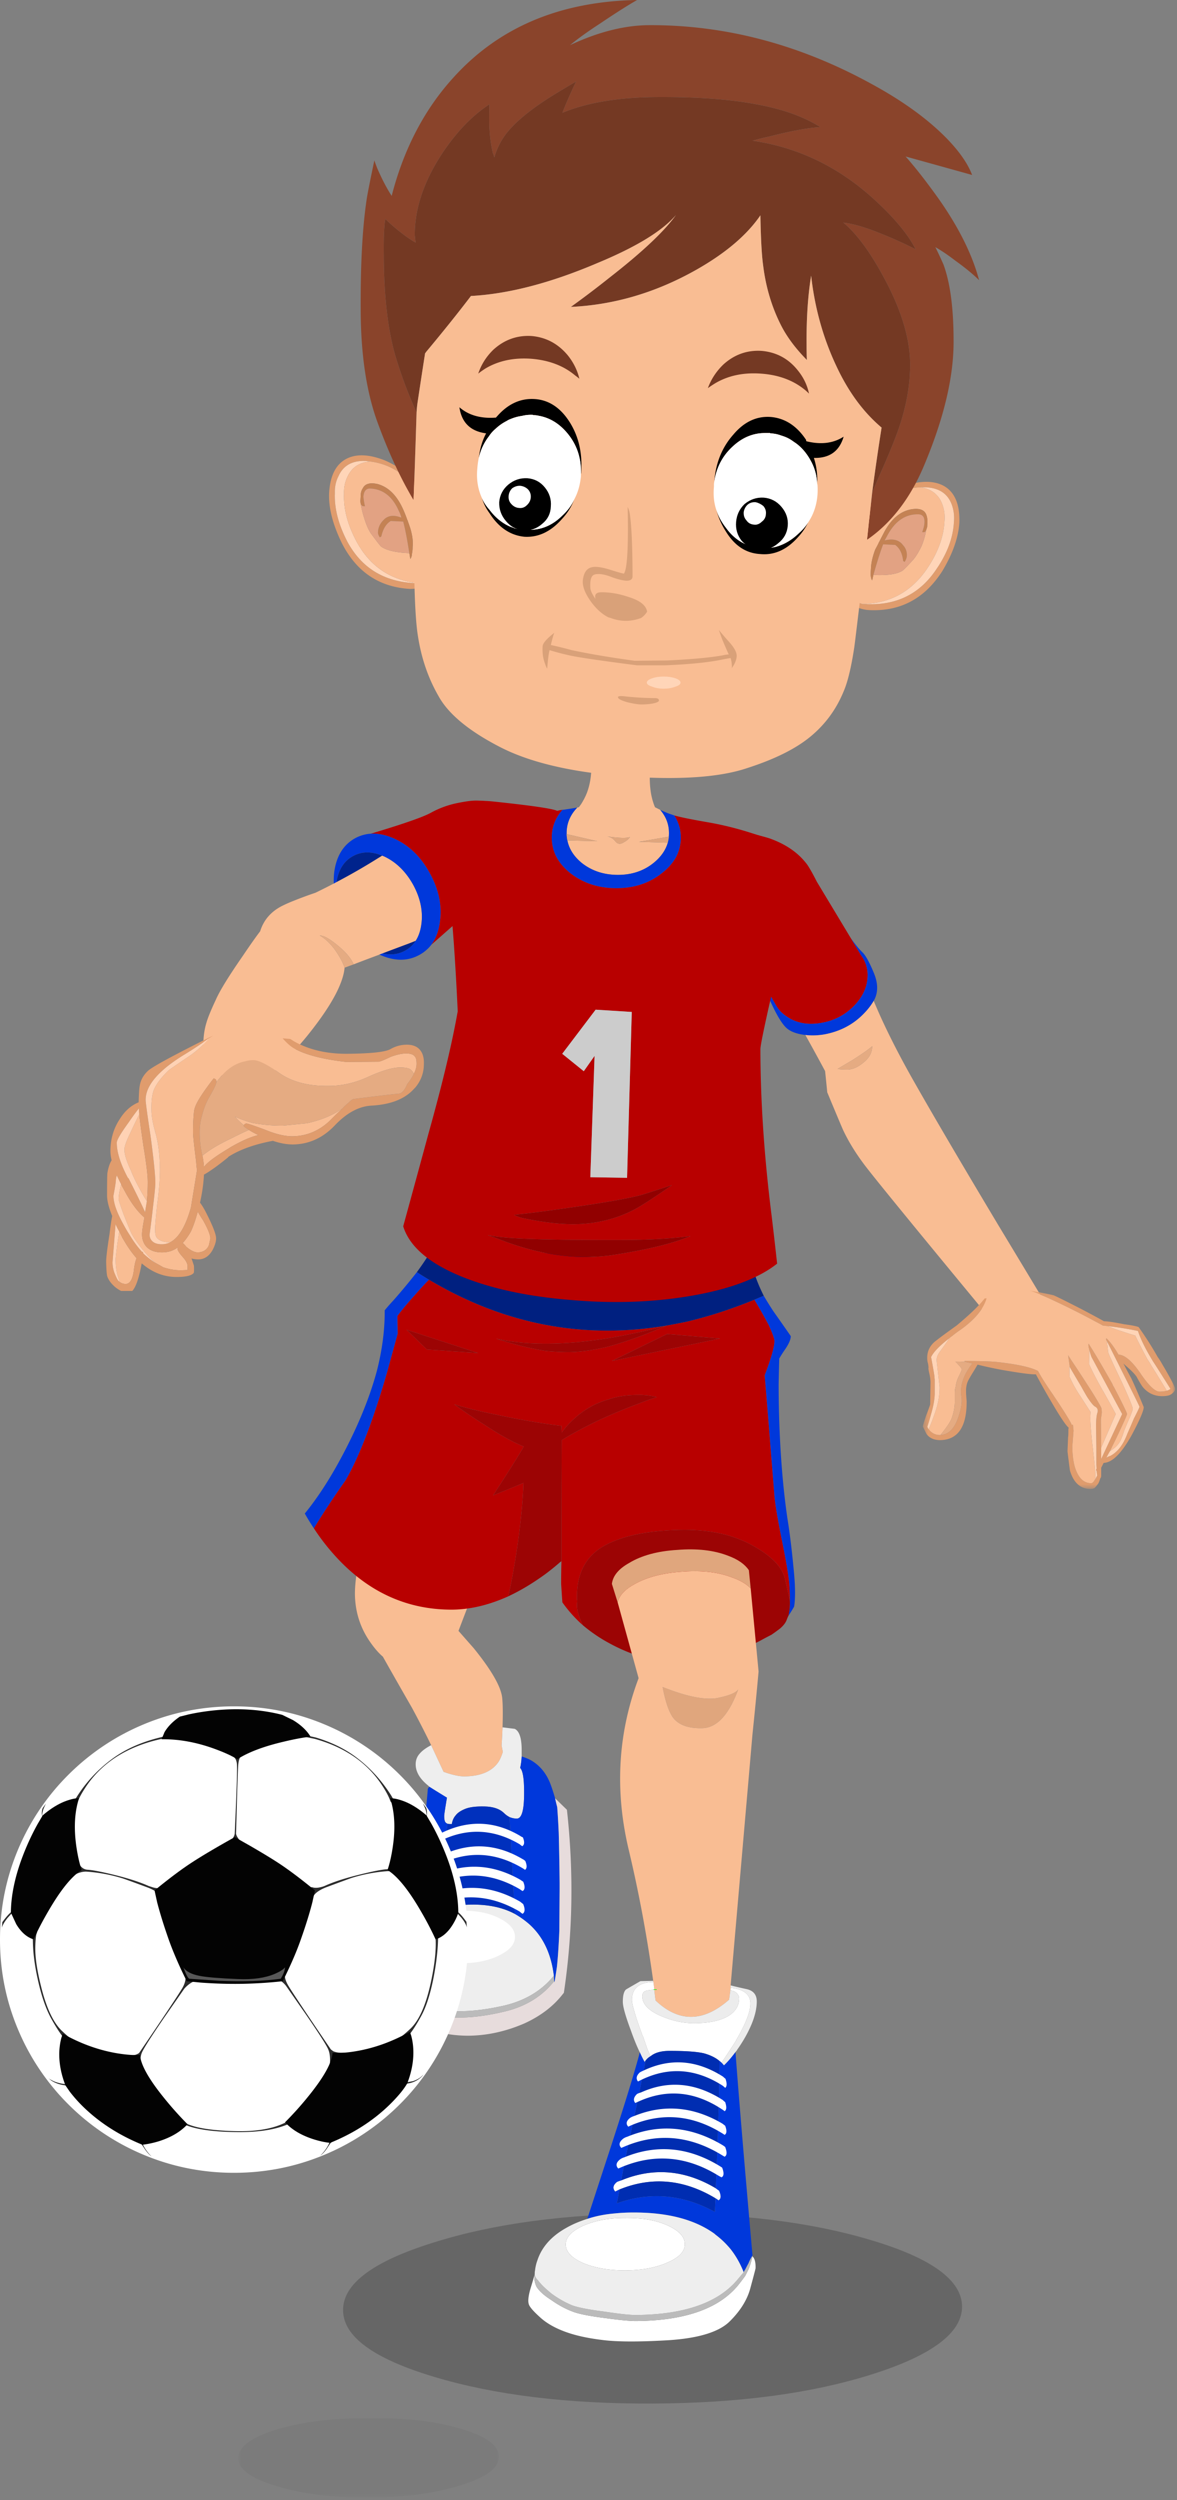 <svg height="482" viewBox="0 0 227 482" width="227" xmlns="http://www.w3.org/2000/svg" xmlns:xlink="http://www.w3.org/1999/xlink"><rect x="0" y="0" width="227" height="482" fill="#808080" stroke="none"/><mask id="a" fill="#fff"><path d="m.47 1.167h48.62v38.235h-48.62z" fill="#fff" fill-rule="evenodd"/></mask><mask id="b" fill="#fff"><path d="m.82.99h50.262v15.38h-50.262z" fill="#fff" fill-rule="evenodd"/></mask><g fill="none" fill-rule="evenodd"><path d="m168.096 457.76c-11.6 3.665-25.64 5.535-42.12 5.614-16.48.077-30.558-1.638-42.235-5.146-11.716-3.507-17.574-7.795-17.574-12.861-.04-5.067 5.78-9.412 17.455-13.038 11.6-3.663 25.64-5.534 42.12-5.612 16.481-.077 30.56 1.638 42.235 5.146 11.678 3.468 17.536 7.736 17.574 12.803 0 5.067-5.818 9.431-17.455 13.095" fill="#000" opacity=".2"/><path d="m82.862 98.86a5.218 5.218 0 0 0 -.352-.876c-.585-1.442-1.191-2.573-1.817-3.391-.702-1.014-1.619-1.95-2.752-2.807-1.913-1.559-4.082-2.494-6.502-2.805a60.269 60.269 0 0 1 -.997-.119c-2.538-.077-4.256.897-5.154 2.924-.509.975-.743 2.066-.704 3.275-.116 2.923.684 6.04 2.403 9.354 2.733 5.066 7.068 7.735 13.004 8.009.196.039.39.039.586 0 .39-.078.8-.177 1.23-.292l-.175.934c-.782.312-1.64.469-2.578.469-5.936-.351-10.31-3.294-13.122-8.828-1.757-3.586-2.577-6.802-2.46-9.646.194-3.47 1.386-5.71 3.573-6.723 1.875-.858 4.257-.722 7.147.409.82.35 1.64.78 2.46 1.285 1.6.936 3.085 2.086 4.452 3.449.86.858 1.524 1.677 1.992 2.457l-.234 2.923z" fill="#e09c6d"/><path d="m71.439 88.98c-2.07.117-3.535 1.072-4.394 2.865-.508 1.013-.743 2.125-.704 3.332-.116 2.924.704 6.022 2.462 9.296 2.577 4.716 6.502 7.366 11.774 7.95-.195.04-.39.04-.586 0-5.936-.273-10.271-2.942-13.004-8.008-1.72-3.314-2.52-6.431-2.403-9.354-.039-1.21.195-2.3.704-3.276.898-2.026 2.616-3 5.154-2.923.314.041.645.08.997.118" fill="#ffd5b8"/><path d="m78.936 106.636c.079.35.137.721.176 1.11.196-.156.313-.506.351-1.052.08-.35.119-.76.119-1.228.116-1.05-.039-2.28-.47-3.682-.116-.352-.273-.8-.469-1.345v-.116h-.058a23.615 23.615 0 0 0 -.879-2.223c-1.21-2.65-2.85-4.249-4.92-4.793-1.444-.312-2.382-.04-2.811.818-.274.39-.412.877-.412 1.461l-.058.937c0 .233.02.428.058.584.157.974.412 1.987.762 3.04.431 1.364.919 2.376 1.465 3.04.975 1.325 1.561 2.064 1.757 2.22 1.017.702 2.774 1.112 5.272 1.229zm2.87 5.495c-.428.117-.84.215-1.23.292-5.272-.584-9.195-3.234-11.773-7.95-1.757-3.273-2.579-6.373-2.461-9.296-.04-1.208.195-2.319.704-3.331.859-1.795 2.323-2.75 4.393-2.866 2.42.312 4.59 1.248 6.501 2.806 1.133.857 2.05 1.794 2.754 2.806.624.819 1.231 1.95 1.817 3.392.156.311.272.604.351.877l-1.055 13.27z" fill="#f9bd93"/><path d="m69.563 97.107a2.487 2.487 0 0 1 -.058-.585l.058-.936c0-.585.138-1.071.412-1.462.429-.857 1.367-1.13 2.81-.817 2.072.545 3.71 2.143 4.921 4.794a23.6 23.6 0 0 1 .879 2.221h.058v.117c.196.545.353.993.469 1.345.431 1.402.586 2.63.47 3.682 0 .469-.039.877-.119 1.228-.038.546-.155.896-.351 1.053a9.316 9.316 0 0 0 -.176-1.112c-.39-2.572-.78-4.599-1.171-6.08l-2.402-.116c-.898.545-1.503 1.539-1.816 2.98l-.293.177c-.273-.39-.39-.741-.35-1.053.038-.857.39-1.616 1.053-2.28.82-.896 1.973-1.051 3.456-.467-.156-.546-.311-.955-.467-1.228-1.21-2.806-3.048-4.267-5.507-4.384-.821-.04-1.269.486-1.348 1.578.038.507.137 1.111.293 1.811.118.04.02.04-.293 0-.196.04-.37-.115-.528-.466" fill="#c48254"/><path d="m78.936 106.636h-.117c-2.498-.117-4.255-.527-5.272-1.228-.196-.157-.782-.896-1.757-2.222-.546-.663-1.034-1.675-1.465-3.04a19.434 19.434 0 0 1 -.762-3.039c.157.35.332.506.528.467.313.039.41.039.293 0a13.183 13.183 0 0 1 -.293-1.812c.08-1.091.527-1.619 1.348-1.578 2.46.116 4.296 1.578 5.507 4.385.156.272.311.682.467 1.227-1.483-.585-2.636-.43-3.456.467-.663.663-1.015 1.423-1.053 2.28-.04.312.077.662.35 1.053l.293-.176c.313-1.441.918-2.435 1.816-2.981l2.402.117c.391 1.48.781 3.507 1.171 6.08" fill="#e2a283"/><path d="m165.225 116.048c.39.157.761.292 1.113.41h.586c5.936.311 10.505-1.949 13.707-6.781 2.07-3.042 3.184-6.042 3.34-9.004.117-1.169-.02-2.3-.41-3.392-.782-2.104-2.442-3.215-4.98-3.33h-.996c-2.421.076-4.667.798-6.736 2.161-1.172.78-2.148 1.638-2.93 2.573-.702.74-1.405 1.812-2.108 3.215l-.469.82.059-2.924c.547-.74 1.288-1.5 2.226-2.28a19.638 19.638 0 0 1 4.745-3.04 18.55 18.55 0 0 1 2.577-.995c2.968-.857 5.35-.778 7.147.234 2.07 1.21 3.046 3.566 2.929 7.074-.196 2.885-1.289 5.983-3.28 9.296-3.36 5.261-8.006 7.776-13.943 7.543a6.976 6.976 0 0 1 -2.577-.585z" fill="#e09c6d"/><path d="m168.447 110.846h.117c2.499.116 4.296-.137 5.39-.76.195-.079.878-.762 2.05-2.047.547-.584 1.133-1.52 1.757-2.807.429-1.09.722-2.123.879-3.097.038-.118.097-.293.175-.527l.059-.993c0-.546-.078-1.014-.234-1.403-.352-.897-1.25-1.248-2.695-1.054-2.149.312-3.925 1.735-5.33 4.269-.43.818-.8 1.539-1.114 2.162h-.058v.118c-.273.545-.488.954-.645 1.228-.507 1.363-.781 2.572-.82 3.623-.04.47-.058.897-.058 1.288.038.506.137.857.292 1.05zm-3.222 5.202.117-13.329.469-.818c.703-1.404 1.406-2.476 2.109-3.216.781-.935 1.757-1.793 2.929-2.573 2.069-1.364 4.315-2.085 6.736-2.162 2.07.31 3.456 1.403 4.16 3.274a7.332 7.332 0 0 1 .41 3.331c-.158 2.963-1.27 5.983-3.34 9.062-3.007 4.444-7.166 6.723-12.477 6.84a20.534 20.534 0 0 1 -1.113-.41" fill="#f9bd93"/><path d="m166.338 116.458c5.311-.118 9.47-2.397 12.477-6.841 2.07-3.078 3.183-6.098 3.34-9.062a7.332 7.332 0 0 0 -.412-3.331c-.701-1.871-2.088-2.962-4.158-3.274h.996c2.538.117 4.198 1.227 4.98 3.332.39 1.091.526 2.222.41 3.391-.156 2.962-1.27 5.963-3.34 9.003-3.201 4.833-7.772 7.094-13.707 6.782z" fill="#ffd5b8"/><path d="m178.64 102.135c-.118.312-.273.466-.469.466-.313 0-.41-.019-.293-.057.235-.625.372-1.19.41-1.697.079-1.09-.292-1.655-1.113-1.694-2.461-.078-4.432 1.208-5.916 3.858-.157.313-.372.702-.646 1.17 1.603-.39 2.775-.099 3.515.877.586.623.84 1.363.763 2.22-.039.312-.177.664-.41 1.054l-.293-.177c-.157-1.442-.664-2.474-1.524-3.097l-2.344-.118c-.546 1.442-1.171 3.41-1.873 5.905l-.234 1.053c-.156-.194-.255-.546-.293-1.053 0-.39.019-.818.057-1.286.04-1.052.314-2.261.822-3.624.155-.273.37-.683.643-1.228v-.117h.06c.312-.624.683-1.345 1.111-2.163 1.407-2.534 3.184-3.957 5.332-4.268 1.445-.194 2.343.156 2.695 1.052.156.39.234.857.234 1.403l-.06.994z" fill="#c48254"/><path d="m178.64 102.135c-.157.973-.45 2.007-.879 3.097-.624 1.287-1.21 2.223-1.757 2.807-1.172 1.285-1.855 1.968-2.05 2.046-1.095.624-2.89.877-5.391.76h-.116c.702-2.495 1.327-4.463 1.873-5.905l2.344.118c.86.623 1.367 1.655 1.524 3.097l.293.177c.233-.39.371-.742.41-1.054.077-.857-.177-1.597-.763-2.22-.74-.976-1.912-1.268-3.515-.877.274-.468.489-.857.646-1.17 1.484-2.65 3.455-3.936 5.916-3.858.82.039 1.192.604 1.113 1.694-.038.508-.175 1.072-.41 1.697-.117.038-.02.057.293.057.196 0 .35-.154.469-.466" fill="#e2a283"/><path d="m96.921 333.003a146.65 146.65 0 0 1 -.176 3.507c.079.428.156.838.235 1.228a8.395 8.395 0 0 1 -.763 1.812c-1.21 1.91-3.435 2.884-6.677 2.924-.859 0-2.012-.235-3.456-.702a4.078 4.078 0 0 0 -.527-.175c-.742-1.599-1.543-3.313-2.402-5.146a184.44 184.44 0 0 0 -3.69-7.19c-2.305-4.015-4.18-7.308-5.624-9.88-.782-.663-1.582-1.579-2.402-2.748-1.953-2.767-2.95-5.886-2.988-9.354 0-2.026.352-4.638 1.055-7.834.39-1.949.838-3.586 1.347-4.91l23.256 4.91c-.703 1.559-1.816 4.5-3.339 8.828-.937 2.454-1.719 4.5-2.343 6.139.82.934 1.796 2.046 2.929 3.33 3.476 4.288 5.31 7.504 5.506 9.647.118 1.17.136 3.041.059 5.614" fill="#f9bd93"/><path d="m78.527 370.944c1.406-1.246 3.183-2.202 5.33-2.864 1.797-.507 3.887-.8 6.268-.876 3.594-.157 6.639.427 9.139 1.753a16.924 16.924 0 0 1 2.87 2.047c2.617 2.377 4.18 5.67 4.687 9.879-2.304 2.845-5.448 4.755-9.432 5.729-4.062.935-7.615 1.286-10.661 1.053-3.046-.273-5.995-1.423-8.846-3.449-2.539-1.794-3.983-3.255-4.335-4.385a7.061 7.061 0 0 1 .293-1.58c.469-1.986 1.406-3.838 2.812-5.553a13.299 13.299 0 0 1 1.875-1.754m18.394-37.941a162.6 162.6 0 0 0 2.343.292c.899.428 1.347 1.793 1.347 4.093v1.227a12.34 12.34 0 0 1 -.293 2.22c.508.508.762 2.027.762 4.56v.41c0 3.196-.469 4.795-1.406 4.795-.469 0-.937-.098-1.406-.292a4.322 4.322 0 0 1 -1.113-.82c-.82-.78-2.05-1.188-3.69-1.226-1.64-.04-2.89.115-3.75.466-.86.352-1.464.76-1.816 1.23-.39.427-.644.992-.761 1.693h-.293c-.234 0-.41-.02-.527-.058-.196-.077-.332-.174-.41-.292-.156-.195-.235-.604-.235-1.228 0-.234.176-1.403.528-3.508a258.587 258.587 0 0 1 -3.398-2.103l-.117-.118-.117-.117c-1.602-1.285-2.402-2.65-2.402-4.093 0-.818.273-1.519.82-2.103.469-.546 1.192-1.072 2.167-1.58.86 1.832 1.66 3.548 2.402 5.145a4.1 4.1 0 0 1 .527.176c1.446.467 2.598.7 3.457.7 3.242-.038 5.466-1.012 6.678-2.922.313-.545.566-1.15.761-1.812-.077-.39-.155-.8-.234-1.227.079-1.288.137-2.457.176-3.508" fill="#eee"/><path d="m100.61 338.615c.94.312 1.641.623 2.11.935 1.524.974 2.656 2.397 3.397 4.268.313.817.625 1.774.938 2.864.118.546.254 1.112.41 1.696.117 1.519.214 3.176.294 4.97.077 2.923.136 6.138.174 9.646v1.169l-.058 8.068c-.116 2.846-.273 5.163-.468 6.957-.118.817-.254 1.714-.411 2.69a.65.65 0 0 0 -.059.291.521.521 0 0 1 -.057-.233 9.322 9.322 0 0 1 -.059-1.054c-.508-4.208-2.07-7.502-4.686-9.879a16.97 16.97 0 0 0 -2.87-2.046l-.997-18.65c.468.194.938.293 1.406.293.937 0 1.405-1.599 1.405-4.795v-.408c0-2.534-.253-4.054-.761-4.562.157-.661.254-1.402.293-2.22m-17.807 5.846c.547.35 1.677 1.051 3.396 2.105-.351 2.104-.527 3.274-.527 3.508 0 .623.078 1.033.234 1.227.08.117.216.214.412.293l-2.462 16.486c-2.148.663-3.924 1.617-5.33 2.863.078-.7.195-1.42.35-2.161.82-3.936 1.485-7.582 1.992-10.933.822-4.91 1.368-9.237 1.642-12.979.077-.155.174-.292.293-.409" fill="#0038db"/><path d="m83.857 368.08 2.462-16.487c.116.04.293.058.526.058h.293c.117-.7.371-1.266.761-1.694.352-.468.957-.877 1.816-1.23.859-.35 2.11-.504 3.75-.466 1.64.039 2.87.448 3.691 1.228.35.35.722.623 1.112.819l.996 18.649c-2.5-1.326-5.545-1.91-9.138-1.754-2.383.077-4.473.37-6.269.877" fill="#0030bd"/><path d="m73.84 378.252a7.061 7.061 0 0 0 -.293 1.58l-.117.7c.117 1.208 1.602 2.846 4.452 4.91 2.85 1.99 5.8 3.139 8.846 3.451 3.046.234 6.6-.138 10.661-1.112 4.022-.974 7.186-2.923 9.49-5.846 0 .078.02.157.059.235a.65.65 0 0 1 .059-.292c.156-.976.292-1.872.41-2.69.194-1.793.351-4.112.468-6.957l.059-8.069v-1.169c-.04-3.508-.097-6.723-.176-9.646a150.97 150.97 0 0 0 -.293-4.97 34.2 34.2 0 0 1 -.41-1.695l2.285 2.222c1.328 12.004 1.133 23.755-.586 35.254a.894.894 0 0 1 -.176.232c-1.796 2.339-4.256 4.23-7.38 5.672-3.672 1.597-7.363 2.396-11.073 2.396-3.71-.038-7.03-.818-9.958-2.338-2.89-1.559-4.706-2.689-5.448-3.391-.663-.702-1.445-1.734-2.343-3.098a14.066 14.066 0 0 1 1.113-4.62c.078-.31.195-.564.351-.76" fill="#e7dcdc"/><path d="m73.547 379.83c.352 1.132 1.796 2.593 4.335 4.386 2.85 2.026 5.8 3.176 8.846 3.449 3.046.233 6.6-.117 10.661-1.052 3.984-.974 7.128-2.885 9.432-5.73 0 .351.02.702.058 1.053-2.304 2.923-5.468 4.872-9.49 5.846-4.062.974-7.615 1.344-10.661 1.11-3.046-.312-5.995-1.461-8.846-3.449-2.85-2.066-4.335-3.703-4.452-4.91l.117-.702" fill="#bbb"/><path d="m100.318 366.619.586.466c.391.935.352 1.56-.117 1.872a2.756 2.756 0 0 1 -.528-.41c-5.74-3.39-11.579-3.662-17.515-.819-.272.118-.547.234-.819.352-.47-.507-.332-1.13.409-1.872l.703-.35c5.858-2.767 11.619-2.515 17.28.76" fill="#fff"/><path d="m100.26 364.22c-5.507-3.235-11.072-3.487-16.696-.758a3.687 3.687 0 0 0 -.82.35c-.468-.545-.331-1.15.41-1.812a5.18 5.18 0 0 1 .703-.292c5.545-2.65 11.053-2.417 16.52.7.156.119.332.234.527.351.391.937.353 1.54-.117 1.814a6.235 6.235 0 0 1 -.527-.352" fill="#fff"/><path d="m84.385 358.024c.234-.117.468-.215.703-.292 5.31-2.573 10.524-2.359 15.64.643.235.117.43.253.586.409.352.858.332 1.423-.058 1.697a5.797 5.797 0 0 0 -.528-.352c-5.272-3.118-10.603-3.351-15.992-.702a3.343 3.343 0 0 0 -.644.292c-.469-.506-.37-1.072.293-1.695" fill="#fff"/><path d="m84.62 353.581c.234-.117.467-.215.702-.292 5.117-2.456 10.115-2.242 14.995.643.157.117.333.214.529.292.35.857.311 1.423-.117 1.696a2.422 2.422 0 0 1 -.469-.351c-5-2.962-10.056-3.216-15.173-.76a2.796 2.796 0 0 0 -.76.409c-.43-.545-.332-1.09.292-1.637m11.598 16.194c2.072 1.013 3.105 2.221 3.105 3.626 0 1.403-1.016 2.59-3.045 3.565-1.914.974-4.277 1.481-7.09 1.52-2.85 0-5.25-.487-7.203-1.462-1.993-.935-2.988-2.105-2.988-3.508s.976-2.63 2.929-3.682c1.952-.975 4.355-1.461 7.204-1.461 2.813-.04 5.175.428 7.088 1.402" fill="#fff"/><path d="m164.083 180.854 2.021 3.362c.274.361.498.74.674 1.14.338.738.523 1.548.555 2.426a8.064 8.064 0 0 1 -.234 2.105c-.36 1.371-1.102 2.659-2.225 3.857-1.757 1.872-3.905 3.021-6.444 3.45-1.621.295-3.095.246-4.424-.146a7.492 7.492 0 0 1 -2.197-1.023c-.82-.53-1.464-1.153-1.932-1.87a8.694 8.694 0 0 1 -.322-.527l-1.846-3.215-7.47-12.892a2.69 2.69 0 0 0 -.146-.088 1.781 1.781 0 0 0 -.028-.233 467.367 467.367 0 0 1 -.85-17.949c5.117 1.248 8.2 2.046 9.257 2.397 2.877 1.03 5.122 2.51 6.736 4.444.163.189.32.384.468.585.434.623 1.06 1.734 1.875 3.332z" fill="#b80000"/><path d="m168.505 192.956a12.408 12.408 0 0 1 -1.816 2.367c-2.03 2.144-4.589 3.508-7.674 4.093-1.293.218-2.525.257-3.69.117-1.51-.178-2.652-.569-3.427-1.17-.783-.6-1.69-1.955-2.724-4.063-1.03-2.108-1.519-3.405-1.465-3.887l1.846 3.215c.1.176.207.352.323.526.467.72 1.112 1.342 1.932 1.87a7.462 7.462 0 0 0 2.197 1.024c1.328.392 2.802.44 4.422.146 2.54-.428 4.687-1.578 6.444-3.45 1.124-1.199 1.865-2.485 2.226-3.858.169-.68.247-1.383.235-2.104a6.312 6.312 0 0 0 -.557-2.426 5.514 5.514 0 0 0 -.674-1.14l-2.02-3.362c.89 1.247 1.642 2.163 2.255 2.748.612.585 1.345 1.911 2.196 3.975.855 2.063.844 3.855-.029 5.379" fill="#0038db"/><path d="m168.212 201.695c-.703.625-2.011 1.54-3.925 2.75a187.65 187.65 0 0 0 -2.753 1.635c.469.078 1.093.118 1.875.118.976 0 1.993-.43 3.046-1.287 1.171-.897 1.757-1.968 1.757-3.216m-12.887-2.163c1.165.142 2.397.102 3.69-.116 3.085-.584 5.644-1.949 7.674-4.092.734-.76 1.34-1.55 1.816-2.369 2.008 4.831 4.703 10.2 8.084 16.108 3.632 6.39 8.924 15.394 15.875 27.008 3.67 6.081 6.621 10.972 8.846 14.674-2.03 1.872-5.292 2.826-9.783 2.865-.312 0-.683-.019-1.113-.057-13.278-16.059-21.089-25.608-23.432-28.647-1.796-2.338-3.24-4.658-4.335-6.958-.234-.506-1.269-2.962-3.103-7.365a370.173 370.173 0 0 0 -.412-4.093 518.697 518.697 0 0 0 -3.807-6.958" fill="#f9bd93"/><path d="m168.212 201.695c0 1.248-.586 2.319-1.757 3.216-1.053.857-2.07 1.287-3.046 1.287-.782 0-1.406-.04-1.875-.118a187.65 187.65 0 0 1 2.753-1.636c1.914-1.209 3.222-2.124 3.925-2.749" fill="#e5ab82"/><path d="m36.143 8.007a59.062 59.062 0 0 1 -.996-.116c-.39-.234-.82-.468-1.287-.702a149.557 149.557 0 0 0 -8.261-4.15 46.029 46.029 0 0 0 -4.51-1.872h.058c.43.079.958.176 1.583.293 1.873.35 2.89.566 3.045.643.937.428 2.733 1.325 5.389 2.689 2.071 1.092 3.476 1.851 4.219 2.28.702 0 2.01.194 3.924.585 1.25.155 2.168.33 2.754.526a62.372 62.372 0 0 1 3.69 5.788c.312.429.585.857.82 1.286 1.68 2.846 2.52 4.463 2.52 4.852 0 .273-.157.545-.47.819-.155.156-.37.292-.643.409-.39.117-.84.175-1.349.175-1.523 0-2.772-.584-3.749-1.754-.272-.35-.683-1.032-1.23-2.046 0-.038-.019-.058-.059-.058-.311-.468-1.033-1.19-2.166-2.163l-.293-.293c.429.859.937 1.813 1.523 2.865.74 1.598 1.542 3.45 2.4 5.554 0 .701-.78 2.514-2.342 5.437-1.954 3.508-3.75 5.281-5.389 5.32l-.47.935v1.637l-.057.234a.718.718 0 0 1 -.118.176 7.046 7.046 0 0 1 -.352.935c-.273.39-.527.702-.76.935a1.684 1.684 0 0 1 -.763.176c-1.953 0-3.279-1.19-3.983-3.566a318.962 318.962 0 0 1 -.468-3.684l.116-2.747c.039-.117.059-.585.059-1.403 0-.156.021-.293.06-.41-.547-.428-1.68-2.123-3.4-5.086a143.79 143.79 0 0 1 -2.928-5.203h-.293c-.897 0-3.026-.292-6.385-.877-1.835-.35-3.358-.683-4.568-.994-.157.273-.353.604-.586.994-.704 1.13-1.133 1.87-1.29 2.222-.196.429-.312.955-.351 1.578v.35c0 .39.04 1.013.117 1.872.038 4.988-1.68 7.503-5.154 7.541-.236 0-.45-.02-.645-.058-.82-.117-1.464-.488-1.934-1.11 0-.04-.019-.08-.057-.118-.431-.857-.645-1.306-.645-1.344 0-.195.214-.916.645-2.164.506-1.326.76-2.026.76-2.104l.06-4.21c0-.233-.021-.526-.06-.876a23.8 23.8 0 0 1 -.117-.644c-.155-.623-.234-1.092-.234-1.403l.058.176-.117-.877a3.518 3.518 0 0 1 -.176-1.111c0-1.17.43-2.163 1.29-2.982.586-.506 2.05-1.598 4.394-3.273 2.577-2.145 4.373-3.879 5.388-5.204l.411-.058c-.586 2.066-2.266 4.092-5.039 6.08-.586.39-1.133.799-1.639 1.228a2.678 2.678 0 0 0 -.528.409c-1.874 1.442-3.045 2.65-3.515 3.625.351 1.909.567 3.137.644 3.683 0 .156.02.37.059.643v2.572c0 1.13-.233 2.495-.703 4.093a65.463 65.463 0 0 1 -.702 2.397c0 .156.077.33.233.526.079.117.196.253.353.409.506.468 1.092.701 1.757.701h.175c1.523-.077 2.656-1.187 3.399-3.332.585-1.675.799-3.001.643-3.975a4.973 4.973 0 0 1 -.058-1.696c.116-1.52.84-3.118 2.167-4.794-.547-.117-1.015-.214-1.406-.292 0-.04-.02-.058-.059-.058-.038.04-.058 0-.058-.117 2.774 0 4.803.058 6.093.175 3.982.43 6.678 1.014 8.083 1.754.624 1.17 1.602 2.71 2.929 4.618.273.43.547.838.82 1.228 1.719 2.612 2.636 4.132 2.754 4.56a.521.521 0 0 1 .234-.058l.118 1.169-.236 2.982c0 1.364.139 2.61.41 3.741.625 2.262 1.7 3.391 3.222 3.391.235 0 .489-.253.762-.76h.059c.118-.312.234-.546.351-.702a18.044 18.044 0 0 1 -.117-.876.399.399 0 0 1 -.116-.293l.116-.175a9.597 9.597 0 0 1 -.058-1.053v-2.981l-.058-4.21c0-1.207.097-2.084.293-2.63.116-.506-.06-.877-.527-1.111-.313-.195-.802-.8-1.465-1.812a62.894 62.894 0 0 1 -1.172-2.047c-1.367-2.3-2.108-3.566-2.227-3.8v-.175l-.293-2.046c.157.234.332.506.528.818a289.892 289.892 0 0 1 3.339 5.087c.43.663.801 1.247 1.113 1.753.976 1.599 1.464 2.476 1.464 2.631v.176c.039.117.059.33.059.643l-.175 1.286.058 5.437v2.163l4.043-8.652-5.918-10.992a12.014 12.014 0 0 1 -.411-1.345c-.196-.702-.234-1.11-.116-1.228l.116.234c.937 1.442 2.423 3.956 4.452 7.542.079.234.176.429.293.584 1.68 3.235 2.519 4.97 2.519 5.204 0 .195-.723 1.812-2.166 4.852-.392.779-.763 1.54-1.113 2.28-.236.39-.47.818-.705 1.286a2.7 2.7 0 0 1 .762-.35c1.407-.74 2.499-2.164 3.28-4.268.196-.428.625-1.423 1.29-2.982.702-1.364 1.054-2.105 1.054-2.222 0-.078-.82-1.753-2.46-5.027-.975-1.95-2.246-4.482-3.807-7.6a1.41 1.41 0 0 1 -.177-.351c0-.039.02-.117.058-.234l.06.058c.702.662 1.465 1.696 2.284 3.099 1.171.039 2.558 1.208 4.16 3.508a.667.667 0 0 1 .116.175c1.562 2.299 2.774 3.45 3.632 3.45.547 0 1.016-.06 1.406-.176a2 2 0 0 0 .704-.35 455.908 455.908 0 0 0 -3.222-5.087 2.978 2.978 0 0 1 -.293-.468c-1.328-2.183-2.246-4.052-2.754-5.612a62.29 62.29 0 0 0 -5.8-.936" fill="#e09c6d" mask="url(#a)" transform="translate(177.527 247.65)"/><path d="m213.67 255.657c.781.35 1.68.681 2.696.993.897.311 1.757.585 2.576.819a115.99 115.99 0 0 0 2.343 4.56c.196.274.45.682.762 1.228a373.53 373.53 0 0 1 2.987 4.852c-.39.117-.858.175-1.405.175-.858 0-2.07-1.15-3.632-3.449a.667.667 0 0 0 -.116-.175c-1.602-2.3-2.99-3.47-4.16-3.508-.82-1.403-1.582-2.437-2.284-3.099l-.06-.058a.979.979 0 0 0 -.058.234c.038.117.097.234.176.35l.235 2.105c.077.234.174.488.293.76a193.115 193.115 0 0 0 2.401 5.145c1.368 3.001 2.05 4.677 2.05 5.028 0 .155-.215.76-.644 1.812a45.707 45.707 0 0 0 -.997 2.339c-.311 1.012-.604 1.753-.878 2.221-.39.663-1.015 1.248-1.874 1.754.35-.74.722-1.501 1.113-2.28 1.444-3.04 2.167-4.657 2.167-4.852 0-.234-.84-1.97-2.52-5.204a2.052 2.052 0 0 1 -.292-.584c-2.03-3.586-3.515-6.1-4.452-7.542l-.116-.234c-.119.117-.08.527.116 1.228l-.059 2.69c.586 1.325 1.484 3.058 2.695 5.202.038.04.08.098.118.176 1.562 2.806 2.343 4.23 2.343 4.268l-2.813 6.489-.057-5.437.174-1.286c0-.312-.02-.526-.058-.643v-.176c0-.155-.489-1.032-1.465-2.63a89.68 89.68 0 0 0 -1.113-1.754 289.892 289.892 0 0 0 -3.339-5.087 31.71 31.71 0 0 0 -.527-.818l.293 2.046c-.039.468-.039 1.17 0 2.105a24.261 24.261 0 0 0 2.109 3.8l.234.35c.82 1.287 1.387 2.164 1.699 2.631l-.057 1.17c.038 1.443.213 3.468.527 6.08.311 2.65.467 4.345.467 5.086v.643h-.058c-.273.508-.528.76-.762.76-1.523 0-2.597-1.13-3.222-3.39-.272-1.131-.41-2.378-.41-3.742l.236-2.982-.119-1.17a.521.521 0 0 0 -.233.06c-.118-.429-1.036-1.949-2.754-4.56-.273-.391-.547-.8-.82-1.228-1.328-1.91-2.305-3.45-2.93-4.619-1.404-.74-4.1-1.325-8.082-1.754-1.29-.117-3.32-.175-6.094-.175 0 .117.02.156.059.117.039 0 .058.018.058.058a23.425 23.425 0 0 0 -1.697-.058h-.177c.821.818 1.23 1.324 1.23 1.52 0 .117-.213.604-.644 1.461a6.083 6.083 0 0 0 -.528 1.813c-.116.389-.174.778-.174 1.169v1.695c0 1.053-.196 2.125-.586 3.216-.196.584-.781 1.501-1.757 2.747-.157.196-.293.37-.412.527h-.174c-.666 0-1.251-.234-1.757-.702a2.81 2.81 0 0 1 -.353-.41c.781-1.87 1.328-3.39 1.64-4.56.313-1.169.47-2.358.47-3.566l-.586-5.144c0-.545.213-1.111.644-1.696a64.412 64.412 0 0 0 1.815-2.572c.156-.157.333-.292.529-.41.506-.428 1.053-.836 1.639-1.227 2.773-1.988 4.453-4.014 5.039-6.08l8.317-1.462a46.028 46.028 0 0 1 4.51 1.871 149.556 149.556 0 0 1 8.262 4.151c.467.234.897.468 1.287.702.313.04.645.078.996.117" fill="#f9bd93"/><path d="m186.137 262.555c.392.078.86.175 1.406.293-1.327 1.675-2.05 3.274-2.166 4.794-.08.545-.058 1.11.057 1.695.156.974-.057 2.3-.643 3.974-.743 2.145-1.875 3.256-3.399 3.334.119-.157.255-.331.412-.526.976-1.248 1.561-2.163 1.757-2.748.39-1.092.586-2.164.586-3.215v-1.696c0-.39.058-.78.174-1.17.08-.622.255-1.227.528-1.811.43-.857.644-1.345.644-1.462 0-.195-.409-.703-1.23-1.521h.177c.586 0 1.15.02 1.697.06" fill="#e5ab82"/><path d="m206.29 263.315v.175c.118.235.858 1.502 2.225 3.8.43.779.821 1.462 1.172 2.047.664 1.013 1.153 1.617 1.464 1.812.469.234.645.604.529 1.11-.196.547-.293 1.424-.293 2.631l.057 4.21v2.981c0 .352.02.702.059 1.053l-.116.176c0 .116.038.213.116.293.038.35.078.641.117.876-.117.155-.233.39-.352.7v-.642c0-.74-.155-2.437-.467-5.086-.314-2.613-.489-4.638-.528-6.08l.058-1.169c-.311-.469-.879-1.345-1.699-2.63a36.726 36.726 0 0 0 -.234-.352 24.156 24.156 0 0 1 -2.109-3.8c-.038-.936-.038-1.637 0-2.105zm-27.182 12.219c-.156-.196-.233-.37-.233-.527.233-.74.467-1.538.702-2.397.47-1.597.703-2.961.703-4.092v-2.572a4.875 4.875 0 0 1 -.059-.643c-.077-.546-.293-1.773-.644-3.684.47-.974 1.641-2.181 3.515-3.624a64.489 64.489 0 0 1 -1.816 2.572c-.43.585-.644 1.15-.644 1.697l.586 5.143c0 1.208-.157 2.397-.47 3.566-.311 1.17-.858 2.69-1.64 4.56zm34.562-19.878a62.29 62.29 0 0 1 5.8.936c.508 1.56 1.425 3.43 2.754 5.612.077.157.175.311.293.468a467.19 467.19 0 0 1 3.222 5.086 2.011 2.011 0 0 1 -.704.352 375.57 375.57 0 0 0 -2.988-4.854 15.1 15.1 0 0 0 -.761-1.227 115.99 115.99 0 0 1 -2.344-4.56 48.903 48.903 0 0 1 -2.576-.819 23.341 23.341 0 0 1 -2.696-.994zm-3.573 4.619c.078.35.215.8.411 1.344l5.915 10.991-4.042 8.654v-2.164l2.813-6.49c0-.038-.781-1.461-2.343-4.267a.718.718 0 0 0 -.118-.176c-1.21-2.144-2.109-3.877-2.695-5.203l.059-2.69zm3.983 19.468c.86-.506 1.485-1.091 1.875-1.754.273-.468.566-1.208.879-2.222.39-.975.722-1.753.997-2.338.428-1.052.643-1.657.643-1.811 0-.352-.683-2.028-2.05-5.03a195.458 195.458 0 0 1 -2.401-5.144 9.052 9.052 0 0 1 -.293-.76l-.236-2.105 3.808 7.6c1.64 3.274 2.46 4.951 2.46 5.028 0 .118-.35.857-1.053 2.222a182.266 182.266 0 0 1 -1.29 2.981c-.781 2.105-1.874 3.528-3.28 4.27a2.697 2.697 0 0 0 -.762.349c.235-.468.469-.896.703-1.286z" fill="#ffd4b6"/><path d="m152.044 311.546c.235-.935.332-1.928.293-2.981 0-.662-.02-1.365-.058-2.105 0-1.442-.469-4.483-1.406-9.119-.976-4.795-1.503-8.049-1.582-9.764a4725.31 4725.31 0 0 1 -1.113-13.913c-.468-5.652-.703-8.497-.703-8.537 1.25-3.274 1.875-5.475 1.875-6.606 0-.43-.372-1.462-1.113-3.099-.742-1.403-1.66-3.02-2.754-4.85.626-.274 1.23-.528 1.816-.762.548.935 1.153 1.91 1.816 2.923a715.166 715.166 0 0 1 3.398 4.854c0 .662-.41 1.577-1.23 2.746a22.057 22.057 0 0 0 -.996 1.579 510.943 510.943 0 0 0 -.117 4.91c0 2.457.04 4.834.117 7.134.234 6.936.762 13.212 1.582 18.824.468 2.846.898 6.412 1.288 10.7.235 2.688.235 4.774 0 6.254-.195.35-.565.955-1.113 1.812m-71.643-66.296c.782.506 1.563.994 2.343 1.462-.664.663-1.561 1.637-2.694 2.923-1.64 1.832-2.772 3.195-3.398 4.092l.059 3.39c-.703 2.535-1.368 4.951-1.992 7.25-2.733 9.471-5.428 16.487-8.084 21.047-2.343 3.312-4.374 6.392-6.092 9.237a43.724 43.724 0 0 1 -1.758-2.864c3.28-4.015 6.424-9.2 9.432-15.552 1.991-4.248 3.496-8.282 4.51-12.102 1.016-4.053 1.503-7.892 1.465-11.516a34.089 34.089 0 0 1 1.64-1.872 120.547 120.547 0 0 0 4.57-5.495" fill="#0038db"/><path d="m128.67 257.176-10.66 5.203 20.854-4.326-10.193-.877zm-50.26-.818 3.924 3.8 9.9.701zm4.334-9.646c14.138 8.418 29.076 11.418 44.814 9.003.351-.059.702-.117 1.054-.174-13.669 3.584-24.662 4.423-32.98 2.512 3.007 1.014 6.21 1.813 9.607 2.397a48.24 48.24 0 0 0 4.57.234c2.07-.039 4.451-.37 7.146-.994 3.319-.857 7.205-2.241 11.657-4.15 1.297-.231 2.605-.484 3.925-.76 4.258-1.013 8.573-2.416 12.947-4.209a110.287 110.287 0 0 1 2.753 4.851c.741 1.637 1.113 2.67 1.113 3.099 0 1.13-.625 3.332-1.875 6.606 0 .04.234 2.885.703 8.537.274 3.508.644 8.144 1.114 13.913.077 1.715.605 4.97 1.58 9.764.938 4.636 1.407 7.677 1.407 9.12.04.74.058 1.442.058 2.104-.116-.546-.43-1.93-.937-4.151-.546-2.416-2.832-4.677-6.854-6.78-4.1-2.106-9.138-2.983-15.114-2.631-5.936.31-10.447 1.441-13.53 3.39-3.125 2.026-4.668 5.222-4.63 9.587 0 .234.02.488.06.761a4.643 4.643 0 0 0 -.06.76c0 .935.372 2.202 1.115 3.8a26.016 26.016 0 0 1 -3.926-4.385c-.078-1.093-.156-2.28-.235-3.567 0-1.48.02-2.941.06-4.384 0-7.757.019-15.531.058-23.327 2.07-1.286 4.589-2.63 7.558-4.034 2.654-1.208 5.115-2.221 7.38-3.04a52.219 52.219 0 0 1 3.397-1.227c-1.366-.312-2.597-.448-3.69-.41-2.07 0-3.964.293-5.683.877a16.17 16.17 0 0 0 -6.21 3.391c-1.092.935-2.01 1.93-2.752 2.982a15.678 15.678 0 0 1 -.058-1.287c-3.633-.429-7.83-1.149-12.594-2.163-3.086-.623-5.781-1.286-8.086-1.986a100.601 100.601 0 0 0 5.8 3.916c3.085 2.027 5.623 3.43 7.615 4.209-1.171 2.026-2.87 4.737-5.096 8.126a19.18 19.18 0 0 1 -.82 1.287 223.734 223.734 0 0 0 5.859-2.398c-.157 4.365-.704 9.433-1.642 15.2-.43 2.534-.858 4.756-1.287 6.665-3.71 1.677-7.304 2.534-10.78 2.573-9.137.038-16.93-3.703-23.374-11.224a41.265 41.265 0 0 1 -3.337-4.444c1.717-2.845 3.748-5.925 6.09-9.237 2.657-4.56 5.351-11.576 8.085-21.047.624-2.299 1.289-4.715 1.991-7.25l-.057-3.39c.625-.897 1.757-2.26 3.397-4.092 1.132-1.286 2.03-2.26 2.694-2.923z" fill="#b80000"/><path d="m128.67 257.176 10.194.877-20.855 4.326 10.662-5.203zm-50.26-.818 13.824 4.501-9.9-.701zm50.202-.817c-4.452 1.908-8.338 3.292-11.657 4.15-2.695.624-5.077.954-7.147.993a48.24 48.24 0 0 1 -4.57-.234c-3.396-.584-6.599-1.383-9.606-2.397 8.318 1.91 19.311 1.072 32.98-2.512zm23.432 56.005c-.038.039-.156.313-.351.819-.196.507-.605 1.033-1.23 1.578-.665.507-1.23.917-1.7 1.23-.545.272-1.21.622-1.991 1.05-5.194 2.768-10.603 4.17-16.225 4.21-4.22 0-8.554-1.21-13.006-3.625a29.857 29.857 0 0 1 -5.154-3.508c-.743-1.597-1.114-2.864-1.114-3.8 0-.272.02-.526.058-.759a5.47 5.47 0 0 1 -.058-.76c-.04-4.366 1.504-7.562 4.629-9.589 3.083-1.948 7.594-3.078 13.53-3.39 5.976-.351 11.013.526 15.114 2.631 4.022 2.104 6.308 4.365 6.854 6.78.507 2.223.821 3.606.937 4.152a10.611 10.611 0 0 1 -.293 2.981zm-43.758-10.581a.99.99 0 0 1 -.235.176 48.166 48.166 0 0 1 -2.812 2.28c-2.46 1.793-4.861 3.233-7.204 4.325.429-1.91.857-4.13 1.287-6.664.938-5.768 1.485-10.836 1.642-15.2-2.11.895-4.062 1.695-5.858 2.397.272-.39.546-.82.819-1.287 2.226-3.39 3.925-6.1 5.096-8.126-1.992-.779-4.53-2.182-7.615-4.21a100.601 100.601 0 0 1 -5.8-3.915c2.305.7 5 1.363 8.086 1.986 4.763 1.014 8.961 1.734 12.594 2.163 0 .39.019.82.058 1.287.741-1.052 1.66-2.047 2.753-2.982a16.17 16.17 0 0 1 6.21-3.39c1.718-.585 3.613-.878 5.682-.878 1.093-.038 2.324.098 3.69.41-1.093.35-2.226.76-3.398 1.227-2.264.819-4.725 1.832-7.38 3.04-2.968 1.403-5.487 2.748-7.557 4.034-.04 7.796-.058 15.57-.058 23.327z" fill="#9c0404"/><path d="m147.3 249.81c-.586.234-1.192.488-1.816.76-4.374 1.794-8.69 3.197-12.948 4.21-1.32.276-2.627.53-3.923.76l-1.056.175c-15.737 2.416-30.675-.585-44.814-9.003a79.153 79.153 0 0 1 -2.343-1.462c1.407-1.91 2.598-3.76 3.575-5.554l61.392 5.379c.468 1.52 1.113 3.098 1.933 4.735" fill="#002080"/><path d="m142.379 325.695c-1.835 4.989-4.198 7.482-7.088 7.482-3.008.04-4.98-.877-5.917-2.747-.624-1.169-1.152-2.904-1.582-5.203 4.491 1.793 7.947 2.514 10.369 2.162 2.383-.466 3.788-1.032 4.218-1.694zm2.402-19.468c-.82-.858-2.012-1.559-3.574-2.105-2.695-1.053-5.955-1.423-9.783-1.11-3.787.272-6.873 1.11-9.255 2.513-1.719.974-2.734 2.105-3.046 3.39l-1.113-3.565c.195-1.559 1.307-2.904 3.339-4.035 2.381-1.442 5.467-2.28 9.255-2.513 3.79-.312 7.05.059 9.783 1.11 1.914.702 3.26 1.638 4.042 2.807z" fill="#e0a67d"/><path d="m126.21 383.573h.411-.41zm16.169-57.878c-.43.662-1.836 1.228-4.218 1.694-2.421.352-5.878-.37-10.368-2.162.43 2.299.957 4.034 1.581 5.203.938 1.87 2.91 2.787 5.917 2.747 2.89 0 5.252-2.493 7.088-7.482zm-16.344 56.416a.512.512 0 0 1 -.058-.234c-1.21-8.73-2.792-17.188-4.745-25.372-2.695-11.42-2.05-22.411 1.932-32.974l-4.041-14.616c.313-1.285 1.327-2.416 3.046-3.39 2.382-1.403 5.468-2.241 9.256-2.514 3.827-.312 7.088.058 9.782 1.111 1.562.546 2.752 1.247 3.574 2.105l1.522 16.019a886.578 886.578 0 0 1 -1.172 12.043l-4.217 48.465v.467l-.058.526-.234 1.754c-4.961 4.366-9.686 4.424-14.177.176a19.207 19.207 0 0 1 -.234-2.104 16.363 16.363 0 0 1 -.176-1.462z" fill="#f9bd93"/><path d="m132.069 432.622c.039 1.403-1.074 2.592-3.34 3.567-2.186.974-4.881 1.48-8.083 1.52-3.163 0-5.878-.469-8.143-1.404-2.227-.974-3.359-2.162-3.399-3.565 0-1.404 1.115-2.612 3.34-3.626 2.265-1.013 4.98-1.52 8.143-1.52 3.202-.039 5.897.43 8.084 1.403 2.265 1.014 3.398 2.223 3.398 3.625zm5.916-8.828c-6.092-3.663-12.263-4.228-18.51-1.695-.314.156-.587.292-.82.41-.548-.624-.43-1.248.35-1.872.274-.117.547-.214.82-.292 6.17-2.533 12.244-2.027 18.22 1.52.195.156.41.312.642.467.431.976.392 1.599-.116 1.872a5.4 5.4 0 0 0 -.586-.41zm2.93-40.573c2.538.272 3.807 1.287 3.807 3.041 0 1.559-.898 3.877-2.694 6.957-.04.039-.06.097-.06.174l-.233.351a164.554 164.554 0 0 1 -2.578 3.918 3.607 3.607 0 0 0 -.41-.35c-.743-.625-1.737-1.111-2.989-1.462-1.326-.312-3.533-.469-6.618-.469-1.64 0-2.87.351-3.69 1.054-.156-.43-.333-.839-.529-1.23-.312-.896-.605-1.753-.879-2.57a.697.697 0 0 1 -.116-.177c-.39-1.09-.741-2.085-1.055-2.98-.663-2.066-.995-3.354-.995-3.859 0-2.3 1.386-3.469 4.16-3.508.038.506.096.993.175 1.462h-.118c-.858.077-1.425.174-1.698.292-.353.194-.527.525-.527.993 0 1.52 1.249 2.807 3.749 3.858 2.109.897 4.236 1.346 6.384 1.346 2.852-.04 5.039-.527 6.562-1.461 1.327-.858 1.992-1.97 1.992-3.334 0-.272-.099-.545-.293-.817-.313-.43-.782-.664-1.406-.703l.058-.526zm-37.785 55.189c-.155.818-.038 1.638.352 2.456.507.817 1.464 1.674 2.87 2.571 1.328.937 2.655 1.657 3.984 2.165 1.133.466 3.242.895 6.326 1.285 2.812.39 4.804.584 5.976.584 9.294-.077 15.816-2.318 19.564-6.723a42.407 42.407 0 0 0 1.524-1.988l.645-1.286c.234-.545.488-1.364.76-2.454.431.39.626 1.15.586 2.279-.039.234-.37 1.501-.995 3.8-.586 2.221-1.894 4.346-3.925 6.372-2.03 2.066-5.956 3.294-11.775 3.685-5.819.35-10.153.33-13.004-.059-2.852-.352-5.253-.897-7.206-1.638-1.952-.74-3.515-1.657-4.687-2.747-1.21-1.092-1.912-1.89-2.108-2.398-.235-.584-.137-1.617.293-3.097.43-1.404.703-2.339.82-2.807z" fill="#fff"/><path d="m125.449 396.434c-.039 0-.077.02-.117.059a3.033 3.033 0 0 0 -.82.759.758.758 0 0 0 -.176.292 20.881 20.881 0 0 1 -.937-1.87c-.586-1.209-1.152-2.592-1.7-4.15-1.054-2.808-1.58-4.677-1.58-5.613 0-1.17.195-1.949.585-2.338.039-.04.976-.585 2.813-1.637l2.46-.059c0 .077.02.156.058.234-2.772.039-4.16 1.208-4.16 3.508 0 .506.332 1.792.996 3.858.313.896.665 1.89 1.055 2.982a.709.709 0 0 0 .117.175c.273.818.566 1.676.879 2.571.195.391.371.8.527 1.23zm15.465-13.213v-.467c.742.194 1.739.428 2.988.7 1.367.274 2.05 1.073 2.05 2.397 0 2.106-.859 4.6-2.578 7.485-.428.7-.84 1.325-1.23 1.87 0 .04-.02.079-.058.118a1.892 1.892 0 0 0 -.235.292c-.781 1.051-1.523 1.91-2.225 2.572a6.476 6.476 0 0 0 -.47-.526 161.006 161.006 0 0 0 2.578-3.918l.236-.35c0-.078.018-.136.057-.175 1.797-3.08 2.695-5.398 2.695-6.957 0-1.754-1.27-2.768-3.808-3.041zm-.059.526c.626.04 1.094.273 1.408.703.194.272.292.544.292.817 0 1.364-.665 2.475-1.992 3.333-1.522.936-3.71 1.423-6.561 1.462-2.148 0-4.277-.449-6.384-1.346-2.5-1.051-3.75-2.338-3.75-3.857 0-.47.175-.8.528-.994.271-.118.839-.215 1.697-.292h.117c.04.701.118 1.402.236 2.104 4.49 4.248 9.216 4.19 14.175-.176z" fill="#ececec"/><path d="m119.474 422.099c6.248-2.533 12.42-1.968 18.511 1.695l-.117 2.63c-6.21-3.389-12.516-3.935-18.921-1.635.196-.858.37-1.754.527-2.69m19.273-24.787c-.039 6.625-.273 14.81-.703 24.554-5.975-3.548-12.049-4.054-18.218-1.521a158.47 158.47 0 0 1 1.113-5.728c1.679-7.836 2.87-13.623 3.573-17.365.234-.312.507-.565.82-.759.039-.04.078-.058.117-.058.82-.703 2.05-1.054 3.69-1.054 3.086 0 5.293.157 6.62.47 1.25.35 2.245.836 2.988 1.46" fill="#002db1"/><path d="m143.434 438.06c-.665-1.677-1.503-3.158-2.52-4.444a16.674 16.674 0 0 0 -2.928-2.806 2.338 2.338 0 0 0 -.352-.292c-3.827-2.69-9.021-4.016-15.582-3.976-1.21 0-2.364.059-3.456.176-1.915.156-3.692.506-5.331 1.052 1.719-5.262 3.28-10.037 4.686-14.323 2.695-8.302 4.511-14.227 5.447-17.773.313.702.626 1.326.937 1.87a.73.73 0 0 1 .177-.292c-.703 3.742-1.895 9.53-3.573 17.364-.43 2.027-.801 3.935-1.113 5.73a6.974 6.974 0 0 0 -.821.291c-.782.625-.898 1.248-.35 1.871l.82-.409a47.216 47.216 0 0 1 -.528 2.69c6.404-2.3 12.71-1.755 18.922 1.636.038-.897.077-1.774.117-2.63.195.116.39.253.586.409.507-.273.545-.896.116-1.871a9.592 9.592 0 0 1 -.645-.468c.431-9.744.666-17.93.704-24.554.156.117.293.234.41.35a6.7 6.7 0 0 1 .469.527c.703-.663 1.443-1.52 2.225-2.572.547 7.561 1.641 20.637 3.28 39.228a7.485 7.485 0 0 0 -.76 1.461c-.234.428-.45.839-.644 1.228-.119.157-.216.331-.293.526" fill="#0038db"/><path d="m103.13 438.41c0 .39.216.8.645 1.227.507.702 1.386 1.56 2.636 2.573 1.288.935 2.597 1.677 3.925 2.221 1.132.43 3.241.839 6.326 1.228 2.812.428 4.804.643 5.975.643 9.295-.077 15.817-2.338 19.566-6.781.391-.468.8-.955 1.23-1.462a2.31 2.31 0 0 1 .293-.526c.195-.39.41-.8.644-1.228.196-.506.45-.993.762-1.461v.176c-.273 1.09-.527 1.908-.762 2.454-.234.47-.45.897-.644 1.287a43.863 43.863 0 0 1 -1.523 1.987c-3.75 4.405-10.271 6.646-19.566 6.723-1.171 0-3.163-.194-5.975-.584-3.085-.39-5.194-.819-6.326-1.286-1.328-.507-2.656-1.227-3.984-2.163-1.406-.897-2.363-1.754-2.87-2.572-.39-.82-.508-1.638-.352-2.456" fill="#bbb"/><path d="m132.069 432.622c0-1.402-1.133-2.611-3.398-3.625-2.187-.974-4.882-1.442-8.084-1.403-3.163 0-5.878.507-8.142 1.52-2.226 1.014-3.34 2.222-3.34 3.626.04 1.403 1.171 2.59 3.398 3.565 2.265.935 4.98 1.404 8.143 1.404 3.202-.04 5.897-.546 8.083-1.52 2.266-.975 3.379-2.164 3.34-3.567m-18.804-4.851c1.64-.546 3.416-.897 5.33-1.054a32.857 32.857 0 0 1 3.457-.174c6.56-.04 11.754 1.285 15.582 3.974.117.078.234.177.351.292a16.638 16.638 0 0 1 2.93 2.808c1.015 1.285 1.854 2.766 2.518 4.442-.43.507-.84.994-1.23 1.461-3.749 4.443-10.271 6.705-19.565 6.782-1.172 0-3.164-.214-5.976-.643-3.084-.39-5.193-.799-6.326-1.227-1.329-.546-2.636-1.287-3.925-2.222-1.25-1.013-2.129-1.87-2.636-2.573-.43-.428-.645-.837-.645-1.227v-.116c0-.235.02-.43.059-.585a8.234 8.234 0 0 1 .469-1.989c.858-2.572 2.733-4.657 5.623-6.254 1.172-.664 2.5-1.229 3.984-1.695" fill="#eee"/><path d="m126.093 383.573h.528" stroke="#0f0" stroke-linecap="round" stroke-linejoin="round" stroke-width=".1"/><g fill="#fff"><path d="m119.24 418.065c-.547-.584-.41-1.189.41-1.813.234-.156.488-.273.761-.35 6.171-2.533 12.243-2.007 18.219 1.579.195.117.41.252.644.41.391 1.012.351 1.636-.117 1.869a8.73 8.73 0 0 1 -.645-.351c-6.015-3.702-12.165-4.267-18.452-1.696-.273.119-.547.234-.82.352"/><path d="m139.743 415.785-.586-.35c-6.092-3.703-12.263-4.268-18.511-1.696l-.82.35c-.548-.584-.41-1.188.41-1.811a2.7 2.7 0 0 1 .761-.351c6.131-2.534 12.225-2.008 18.277 1.578.196.116.391.254.586.408.391 1.015.351 1.638-.117 1.872"/><path d="m139.743 411.575a6.331 6.331 0 0 0 -.528-.35c-5.662-3.47-11.423-3.995-17.28-1.578-.275.116-.528.234-.762.35-.507-.545-.391-1.111.351-1.696.235-.155.489-.272.762-.35 5.74-2.339 11.423-1.851 17.047 1.461.155.117.332.254.527.41.351.936.313 1.52-.117 1.753"/><path d="m139.743 407.016a2.375 2.375 0 0 0 -.469-.35c-5.234-3.47-10.564-3.996-15.992-1.58a15.52 15.52 0 0 0 -.762.35c-.429-.543-.313-1.128.352-1.754.234-.115.488-.212.761-.292 5.272-2.377 10.525-1.89 15.758 1.462.117.118.274.253.469.41.313.935.273 1.52-.117 1.754"/><path d="m139.86 402.514a5.845 5.845 0 0 0 -.468-.41c-5.156-3.312-10.37-3.703-15.642-1.169-.233.117-.468.235-.703.35-.43-.545-.312-1.13.351-1.753.196-.116.43-.234.705-.35 5.153-2.455 10.27-2.066 15.346 1.169.117.116.274.253.47.409.312.897.293 1.481-.06 1.754"/></g><path d="m118.654 162.175c.39.507.859.623 1.406.35.586-.311.976-.584 1.171-.817.118-.156.215-.273.293-.352-.624.273-2.109.234-4.452-.116.665.116 1.192.427 1.582.935m8.67-6.05c1.133 1.316 1.699 2.806 1.699 4.471 0 .238-.01.472-.03.702l-5.77.995 5.565.174c-.413 1.44-1.312 2.727-2.694 3.859-1.914 1.56-4.218 2.338-6.913 2.338-2.733 0-5.076-.778-7.03-2.338-1.485-1.24-2.394-2.673-2.723-4.297l5.77.146-5.917-1.374v-.205c0-1.85.683-3.485 2.05-4.91l.293-.059c.045-.057.094-.116.147-.175.122-.163.238-.328.351-.497.064-.097.122-.194.176-.292.253-.41.477-.84.674-1.285.082-.188.159-.372.234-.557 1.134-3.012 1.134-6.812 0-11.4l13.18.175c-1.096 4.867-1.35 8.782-.761 11.751.109.536.245 1.042.41 1.52.01.026.019.056.03.088.081.231.168.457.263.672.356.179.689.344.996.497" fill="#f9bd93"/><path d="m128.789 162.467c.097-.38.166-.77.205-1.169.018-.23.028-.464.028-.702 0-1.665-.565-3.155-1.698-4.472.952.447 1.636.73 2.05.848.215.076.439.154.673.234a7.857 7.857 0 0 1 1.056 2.426c.137.591.203 1.204.203 1.841a7.945 7.945 0 0 1 -.966 3.859c-.622 1.101-1.53 2.114-2.723 3.04-2.422 1.91-5.332 2.865-8.728 2.865-3.438 0-6.386-.955-8.846-2.865a11.447 11.447 0 0 1 -1.73-1.666c-1.268-1.535-1.903-3.28-1.903-5.233 0-1.434.351-2.759 1.056-3.975.28-.475.612-.933.994-1.374.098-.012.195-.02.293-.03a71.185 71.185 0 0 0 2.579-.408c-1.367 1.425-2.05 3.06-2.05 4.91v.205c.012.427.062.836.146 1.228.33 1.624 1.237 3.056 2.724 4.297 1.953 1.56 4.296 2.338 7.03 2.338 2.694 0 4.998-.778 6.91-2.338 1.385-1.132 2.282-2.418 2.697-3.859" fill="#0038db"/><path d="m104.595 233.557c-2.07.273-3.885.488-5.448.645a6.615 6.615 0 0 0 1.699.643c3.749.778 7.01 1.169 9.782 1.169 4.335-.04 8.299-1.015 11.892-2.923 1.483-.82 3.847-2.359 7.088-4.62-3.436 1.13-5.448 1.774-6.033 1.93-3.086.818-9.412 1.87-18.98 3.156zm-10.545 4.56c1.016.351 2.188.78 3.515 1.287 7.381 2.69 14.332 3.527 20.855 2.513 6.522-1.012 11.441-2.221 14.762-3.623-3.437.466-7.576.72-12.42.759-11.48.038-19.194-.116-23.138-.467a42.481 42.481 0 0 1 -3.574-.469zm18.54-31.599 2.08-2.95-.82 23.384 7.089.116.908-31.978-6.972-.438-6.443 8.505 4.159 3.361zm17.458-49.313c1.119.327 3.267.765 6.443 1.316 3.183.547 6.404 1.376 9.666 2.484 3.257 1.116 5.093 2.022 5.507 2.719 1.788 2.872 1.564 9.08-.674 18.62-2.92 12.423-4.364 19.07-4.335 19.936v.585c.04 9.9.762 20.423 2.168 31.57.39 3.235.741 6.294 1.054 9.179-3.632 2.883-9.256 4.97-16.871 6.254-7.185 1.208-14.8 1.462-22.846.761-8.279-.662-15.308-2.164-21.089-4.502-6.327-2.571-10.096-5.807-11.306-9.705 2.07-7.562 3.69-13.505 4.862-17.831 2.54-9.08 4.355-16.584 5.448-22.508.067-.373.136-.744.205-1.11-.72-15.424-1.668-25.695-2.84-30.81-1.005-7.216 2.206-10.431 9.635-9.647 7.433.78 11.562 1.385 12.39 1.812.308-.092.64-.16.996-.204-.382.44-.715.899-.996 1.374a7.805 7.805 0 0 0 -1.054 3.976c0 1.953.635 3.696 1.904 5.232a11.437 11.437 0 0 0 1.728 1.666c2.46 1.91 5.409 2.864 8.845 2.864 3.398 0 6.307-.954 8.729-2.864 1.192-.926 2.1-1.939 2.724-3.04a7.957 7.957 0 0 0 .966-3.858c0-.637-.068-1.25-.205-1.842a7.894 7.894 0 0 0 -1.054-2.427z" fill="#b80000"/><path d="m118.654 162.175c-.39-.508-.917-.819-1.582-.935 2.343.35 3.828.389 4.452.116a3.364 3.364 0 0 0 -.293.352c-.195.233-.585.506-1.171.818-.547.272-1.016.156-1.406-.351zm10.34-.877c-.04.4-.109.79-.206 1.17l-5.565-.175 5.77-.995zm-19.566.73a7.012 7.012 0 0 1 -.147-1.227l5.917 1.374-5.77-.146z" fill="#e0a67d"/><path d="m112.591 206.518-4.16-3.361 6.445-8.505 6.97.438-.907 31.978-7.088-.116.819-23.385z" fill="#ccc"/><path d="m104.595 233.557c9.568-1.286 15.894-2.338 18.98-3.156.585-.156 2.597-.8 6.033-1.93-3.241 2.261-5.605 3.8-7.088 4.62-3.593 1.908-7.557 2.883-11.892 2.923-2.773 0-6.033-.39-9.782-1.17a6.615 6.615 0 0 1 -1.7-.642c1.564-.157 3.379-.372 5.449-.645m-10.545 4.56c1.095.196 2.285.351 3.574.47 3.944.35 11.657.504 23.139.466 4.843-.039 8.982-.293 12.419-.76-3.32 1.403-8.24 2.612-14.762 3.624-6.523 1.014-13.474.177-20.855-2.513a119.327 119.327 0 0 0 -3.515-1.287" fill="#910000"/><path d="m80.342 79.509c-.234 7.523-.428 13.154-.585 16.895-2.617-4.403-4.98-9.528-7.089-15.374-2.069-5.846-3.104-13.038-3.104-21.573-.039-8.496.331-15.415 1.113-20.754.118-.935.624-3.527 1.523-7.776.157.468.352.995.586 1.58.898 2.064 1.817 3.818 2.753 5.26 2.343-9.08 6.327-16.7 11.951-22.86 8.747-9.663 20.542-14.632 35.381-14.907-1.835 1.052-4.197 2.554-7.088 4.503-2.343 1.519-4.296 2.923-5.858 4.208 5.39-2.533 10.447-3.819 15.172-3.859 14.801-.077 29.174 3.723 43.115 11.4 5.937 3.236 10.72 6.705 14.352 10.408 2.462 2.533 4.1 4.89 4.921 7.074a8821.538 8821.538 0 0 0 -12.829-3.566c1.836 2.065 3.926 4.735 6.27 8.008 3.943 5.574 6.579 10.855 7.908 15.843-1.133-1.13-2.676-2.397-4.63-3.8-1.367-1.051-2.636-1.91-3.807-2.572a74.808 74.808 0 0 1 1.582 3.39c1.29 3.548 1.933 8.44 1.933 14.675.04 6.938-1.875 14.986-5.741 24.146-2.656 6.274-6.307 11.01-10.955 14.205.118-1.09.236-2.202.352-3.332.234-2.027.449-3.956.644-5.788.352-.819.723-1.695 1.113-2.63 1.758-3.898 3.066-7.055 3.925-9.47 1.524-4.367 2.285-8.576 2.285-12.628-.039-4.911-1.68-10.388-4.921-16.43-2.695-5.066-5.35-8.69-7.967-10.874 1.915.234 4.22.897 6.913 1.988a80.532 80.532 0 0 1 7.03 3.158c-1.523-3.001-4.374-6.373-8.552-10.115-6.718-5.962-14.352-9.568-22.906-10.815.938-.273 2.03-.546 3.281-.819 4.101-1.051 7.362-1.656 9.782-1.812-3.163-1.988-7.167-3.43-12.009-4.326-5.155-1.013-11.599-1.5-19.331-1.462-7.46.04-13.59 1.052-18.394 3.041.664-1.715 1.543-3.723 2.636-6.023a182.948 182.948 0 0 0 -4.687 2.808c-4.1 2.572-7.03 4.988-8.787 7.25-1.014 1.324-1.777 2.843-2.284 4.558-.117-.428-.215-.7-.293-.818a29.936 29.936 0 0 1 -.703-6.02c0-1.64.02-2.77.059-3.393-3.164 2.066-6.073 5.028-8.729 8.888-3.788 5.572-5.682 11.01-5.682 16.31.039.39.097.876.177 1.46-.626-.35-1.29-.778-1.993-1.285-1.562-1.17-2.85-2.26-3.865-3.273 0 .116-.021.253-.06.408-.194 1.482-.273 3.684-.233 6.608.039 8.378.879 15.141 2.518 20.285a84.344 84.344 0 0 0 3.807 9.997" fill="#8a442b"/><path d="m168.212 94.943c.625-4.677 1.23-8.846 1.816-12.51-3.515-2.962-6.424-6.918-8.727-11.869-2.539-5.378-4.16-11.185-4.863-17.421-.625 3.82-.918 8.243-.879 13.272 0 1.208.02 2.2.059 2.98l-.059-.057c-2.148-2.184-3.788-4.385-4.92-6.608-1.797-3.546-2.95-7.404-3.457-11.575-.273-1.91-.449-5.125-.526-9.646-2.579 3.78-6.68 7.269-12.302 10.464-7.772 4.405-15.856 6.8-24.253 7.191a186.338 186.338 0 0 0 7.558-5.73c6.248-4.87 10.485-8.866 12.71-11.984-2.616 3.08-7.692 6.177-15.23 9.296-8.983 3.82-17.086 5.924-24.31 6.315-2.46 3.234-5.35 6.839-8.67 10.815a.914.914 0 0 1 -.176.233c-.39 2.495-.86 5.554-1.406 9.179-.116.74-.196 1.481-.235 2.221a84.344 84.344 0 0 1 -3.807-9.997c-1.64-5.143-2.48-11.908-2.518-20.286-.04-2.924.039-5.125.233-6.607a1.74 1.74 0 0 0 .06-.409c1.014 1.014 2.303 2.105 3.865 3.274.703.507 1.367.935 1.993 1.286a41.14 41.14 0 0 1 -.177-1.461c0-5.3 1.894-10.738 5.682-16.31 2.656-3.86 5.565-6.822 8.729-8.888-.04.624-.059 1.754-.059 3.391.039 2.105.274 4.112.703 6.022.078.117.176.39.293.818.507-1.715 1.27-3.235 2.284-4.559 1.758-2.261 4.687-4.677 8.787-7.25 1.64-1.014 3.202-1.95 4.687-2.806-1.093 2.3-1.972 4.307-2.636 6.021 4.804-1.987 10.934-3 18.394-3.04 7.732-.038 14.176.45 19.331 1.462 4.842.895 8.846 2.338 12.01 4.326-2.421.157-5.682.76-9.783 1.812a50.156 50.156 0 0 0 -3.281.819c8.554 1.246 16.188 4.852 22.906 10.815 4.178 3.742 7.03 7.114 8.551 10.114a80.52 80.52 0 0 0 -7.03-3.157c-2.693-1.09-4.997-1.754-6.912-1.987 2.616 2.183 5.272 5.807 7.967 10.874 3.242 6.041 4.882 11.517 4.92 16.429 0 4.051-.76 8.262-2.284 12.626-.859 2.417-2.167 5.574-3.925 9.471-.39.936-.761 1.813-1.113 2.631" fill="#743923"/><path d="m167.217 104.063-.411 3.099a101.833 101.833 0 0 1 -.41 4.092v.235a.516.516 0 0 0 -.058.234c-.937 7.91-1.464 12.277-1.583 13.094-.585 3.86-1.269 6.685-2.05 8.477-1.405 3.43-3.515 6.314-6.325 8.653-2.852 2.378-6.953 4.424-12.302 6.138-5.311 1.794-13.16 2.32-23.55 1.579-10.35-.779-18.432-2.69-24.251-5.728-5.937-3.08-9.842-6.334-11.716-9.765-1.953-3.39-3.26-7.17-3.925-11.34-.352-2.028-.586-5.419-.703-10.173a317.702 317.702 0 0 1 -.176-7.192v-6.02c0-.625.019-1.599.058-2.923 0-.04-.02-.08-.058-.119.156-3.741.35-9.372.586-16.895.039-.74.117-1.482.234-2.22.547-3.626 1.016-6.685 1.406-9.18a.915.915 0 0 0 .175-.233c3.32-3.977 6.21-7.581 8.67-10.816 7.226-.39 15.329-2.495 24.311-6.315 7.537-3.118 12.614-6.215 15.231-9.295-2.227 3.118-6.464 7.114-12.712 11.985a187.53 187.53 0 0 1 -7.557 5.73c8.397-.39 16.48-2.787 24.253-7.192 5.623-3.195 9.724-6.685 12.301-10.465.079 4.522.255 7.737.526 9.647.509 4.17 1.66 8.029 3.458 11.575 1.132 2.223 2.773 4.425 4.92 6.608l.059.058c-.04-.78-.059-1.774-.059-2.982-.038-5.028.255-9.452.88-13.272.7 6.237 2.322 12.044 4.861 17.423 2.305 4.95 5.213 8.905 8.728 11.867a495.667 495.667 0 0 0 -1.815 12.51c-.196 1.833-.41 3.762-.645 5.789a897.27 897.27 0 0 1 -.351 3.332" fill="#f9bd93"/><path d="m112.034 91.435c.118-2.923-.683-5.476-2.402-7.658-1.6-2.026-3.515-3.234-5.74-3.624a4.044 4.044 0 0 0 -.997-.118c-.038 0-.077-.02-.116-.058a6.892 6.892 0 0 0 -1.992.176l-.644.116a8.596 8.596 0 0 0 -1.7.526 2.917 2.917 0 0 0 -.701.351 9.106 9.106 0 0 0 -2.169 1.52c-.506.43-.937.916-1.288 1.462-.937 1.207-1.582 2.592-1.934 4.15.196-1.753.666-3.332 1.406-4.735-3.006-.39-4.725-2.066-5.155-5.028 1.796 1.559 4.16 2.223 7.09 1.988 0-.039.018-.077.058-.117l.116-.117c2.109-2.416 4.55-3.526 7.322-3.331 2.695.194 4.921 1.674 6.678 4.442 1.72 2.728 2.46 5.905 2.228 9.53 0 .195-.021.37-.06.525m-1.289 4.853c-.507 1.363-1.287 2.612-2.343 3.743-2.148 2.454-4.57 3.604-7.264 3.448-2.733-.274-4.98-1.793-6.737-4.56a9.366 9.366 0 0 1 -1.464-2.924c.313.78.801 1.54 1.464 2.282 1.172 1.558 2.56 2.67 4.16 3.33.195.04.41.118.645.235.625.155 1.249.253 1.873.292.04.04.079.059.118.059.157-.04.331-.059.527-.059 2.539.117 4.783-.799 6.737-2.748 1.015-.935 1.777-1.968 2.284-3.098" fill="#000"/><path d="m92.351 88.278c.352-1.558.997-2.943 1.933-4.15a6.553 6.553 0 0 1 1.29-1.462 9.083 9.083 0 0 1 2.168-1.52 2.91 2.91 0 0 1 .702-.35 8.512 8.512 0 0 1 1.698-.527l.645-.116a6.888 6.888 0 0 1 1.992-.176c.04.04.078.058.117.058.351 0 .683.039.997.118 2.225.39 4.139 1.597 5.74 3.624 1.718 2.183 2.518 4.735 2.401 7.658v.41c-.156 1.675-.586 3.156-1.289 4.444-.507 1.13-1.268 2.162-2.284 3.097-1.953 1.95-4.198 2.865-6.737 2.749-.196 0-.37.019-.527.057-.039 0-.079-.018-.117-.057a10.605 10.605 0 0 1 -1.874-.292 2.621 2.621 0 0 0 -.645-.235c-1.6-.662-2.988-1.773-4.16-3.332-.663-.74-1.151-1.5-1.464-2.28-.781-1.715-1.074-3.606-.879-5.672.04-.584.119-1.189.235-1.812 0-.077.02-.155.058-.234" fill="#fff"/><path d="m105.064 93.95c.898 1.092 1.289 2.318 1.171 3.682-.038 1.364-.585 2.476-1.64 3.333-1.055.936-2.266 1.364-3.632 1.286-1.367-.116-2.5-.721-3.397-1.812-.899-1.053-1.328-2.261-1.29-3.625.118-1.364.704-2.495 1.758-3.39 1.093-.897 2.322-1.305 3.69-1.228 1.367.117 2.481.701 3.34 1.754" fill="#000"/><path d="m102.368 95.878c-.038.585-.293 1.092-.76 1.522-.431.427-.937.603-1.523.525-.586-.04-1.094-.313-1.524-.818-.352-.39-.508-.877-.468-1.461a2.309 2.309 0 0 1 .702-1.522c.508-.35 1.036-.506 1.583-.466.585.077 1.073.311 1.464.7.39.43.565.936.526 1.52" fill="#fff"/><path d="m155.852 100.731a11.486 11.486 0 0 1 -1.874 2.748c-2.188 2.494-4.647 3.606-7.381 3.332-2.734-.156-4.941-1.618-6.62-4.384a14.72 14.72 0 0 1 -1.816-4.093c.39 1.208 1.016 2.359 1.875 3.45 1.601 2.221 3.69 3.489 6.268 3.8h.468c.039 0 .078.02.117.058a9.84 9.84 0 0 0 1.875-.058c.274-.04.507-.079.703-.117 1.679-.428 3.222-1.325 4.628-2.69a9.566 9.566 0 0 0 1.757-2.046m1.758-7.425c-.078-1.675-.509-3.195-1.29-4.56a11.243 11.243 0 0 0 -.995-1.52c-.586-.74-1.21-1.344-1.875-1.812a29.186 29.186 0 0 1 -.761-.526 6.992 6.992 0 0 0 -1.523-.76l-.703-.234a6.689 6.689 0 0 0 -1.875-.35c-.038-.04-.078-.06-.117-.06h-.937c-2.343 0-4.452.898-6.327 2.69-1.913 1.793-3.066 4.034-3.456 6.723.273-3.624 1.503-6.664 3.69-9.12 2.07-2.455 4.472-3.585 7.206-3.39 2.734.233 4.999 1.695 6.795 4.384.04.04.04.078 0 .117.04.038.059.097.059.175 2.811.702 5.213.41 7.205-.877-.82 2.807-2.733 4.171-5.74 4.093.506 1.56.72 3.234.644 5.027" fill="#000"/><path d="m157.61 93.307a.518.518 0 0 1 .058.232c.039.585.039 1.19 0 1.814-.156 2.026-.761 3.82-1.816 5.379a9.623 9.623 0 0 1 -1.757 2.046c-1.406 1.364-2.95 2.26-4.628 2.688-.196.04-.429.078-.703.118a9.937 9.937 0 0 1 -1.875.058c-.04-.038-.078-.058-.117-.058h-.468c-2.578-.312-4.667-1.58-6.268-3.8-.86-1.092-1.485-2.242-1.875-3.45-.469-1.364-.624-2.864-.469-4.502v-.408c0-.157.02-.332.059-.528.39-2.688 1.543-4.93 3.456-6.723 1.875-1.792 3.984-2.688 6.327-2.688h.937c.039 0 .079.019.117.057.703.04 1.329.157 1.875.351l.703.234a6.944 6.944 0 0 1 1.523.761c.273.194.527.37.761.526.665.467 1.29 1.071 1.875 1.813.39.506.723 1.012.996 1.52.78 1.364 1.211 2.883 1.289 4.56" fill="#fff"/><path d="m151.928 101.374c-.119 1.365-.723 2.475-1.817 3.334-1.054.934-2.264 1.343-3.631 1.226-1.367-.077-2.52-.642-3.458-1.695-.82-1.053-1.171-2.26-1.053-3.624.117-1.364.663-2.515 1.64-3.45 1.094-.896 2.324-1.306 3.69-1.227 1.368.116 2.5.7 3.397 1.754.939 1.09 1.349 2.319 1.232 3.682" fill="#000"/><path d="m146.948 100.555c-.468.468-.977.663-1.524.585-.624-.039-1.112-.312-1.464-.817-.39-.43-.565-.957-.526-1.58a2.416 2.416 0 0 1 .703-1.403c.43-.39.956-.565 1.58-.525.547.116 1.056.37 1.524.759.39.469.547.995.468 1.58a1.827 1.827 0 0 1 -.76 1.401" fill="#fff"/><path d="m124.805 117.92c-.196-1.208-1.367-2.145-3.515-2.807-1.796-.624-3.553-.935-5.272-.935-.82 0-1.23.272-1.23.818 0 .156.02.312.058.467-.663-.934-.996-1.675-.996-2.22-.038-.936.04-1.58.235-1.93.155-.429.566-.643 1.23-.643.703-.039 1.64.175 2.812.643 1.093.39 1.991.603 2.694.642.742 0 1.132-.251 1.172-.759v-1.17c-.04-5.611-.234-9.373-.586-11.282l.469.584c3.553 4.442 4.53 10.64 2.929 18.591" fill="#f9bd93"/><path d="m121.407 98.743c.352 1.91.547 5.672.585 11.283v1.17c-.038.507-.428.76-1.171.76-.703-.039-1.6-.253-2.695-.643-1.171-.467-2.109-.682-2.81-.643-.666 0-1.075.215-1.232.643-.194.35-.272.995-.233 1.929 0 .546.332 1.286.995 2.221a1.936 1.936 0 0 1 -.058-.467c0-.545.41-.819 1.23-.819 1.718 0 3.475.312 5.272.936 2.147.661 3.319 1.598 3.514 2.806a3.885 3.885 0 0 1 -1.171 1.228c-1.912.701-3.808.72-5.681.058a3.403 3.403 0 0 0 -.586-.174c-1.172-.585-2.246-1.521-3.222-2.808-1.367-1.83-1.934-3.372-1.699-4.618.196-1.246.722-1.988 1.58-2.22.782-.235 2.07-.06 3.867.525 1.757.546 2.577.76 2.461.644.625-.937.86-5.205.702-12.805.119.194.235.528.352.994m5.683 36.305c0 .195-.313.37-.938.526-.703.157-1.524.234-2.46.234-.586 0-1.464-.135-2.636-.408-1.25-.352-1.875-.683-1.875-.995 0-.234.566-.272 1.7-.116 1.99.194 3.787.293 5.389.293.547 0 .82.154.82.466m-20.855-10.697c1.289.272 2.636.603 4.041.992 3.515.742 7.558 1.423 12.127 2.047l6.268-.059c4.843-.234 8.416-.565 10.72-.993a7.43 7.43 0 0 1 1.172-.176c-.118-.195-.547-1.17-1.29-2.923l-.643-1.811c.39.506 1.074 1.304 2.05 2.395.936 1.054 1.406 1.93 1.406 2.631-.039.702-.313 1.423-.82 2.163l-.117.234c.038-.623-.039-1.285-.235-1.988a37.88 37.88 0 0 0 -1.64.293c-2.577.546-6.268.916-11.071 1.11h-5.332c-6.716-.857-10.992-1.48-12.828-1.87a48.078 48.078 0 0 1 -4.042-1.053c-.157.47-.313 1.657-.469 3.567-.117-.156-.254-.467-.41-.936a7.284 7.284 0 0 1 -.411-1.577 9.078 9.078 0 0 1 -.057-1.812c.038-.585.781-1.443 2.226-2.573v.057c-.119.236-.332.994-.645 2.282" fill="#d9a179"/><path d="m130.312 130.781c.624.234.937.508.937.819 0 .312-.313.565-.937.76-.665.272-1.426.409-2.285.409-.899 0-1.66-.137-2.285-.41-.664-.194-.996-.447-.996-.76 0-.31.332-.584.996-.818.625-.234 1.386-.35 2.285-.35.859 0 1.62.116 2.285.35" fill="#ffd5b8"/><path d="m102.486 64.777c2.81.234 5.154 1.481 7.03 3.741 1.093 1.364 1.834 2.865 2.225 4.502a11.635 11.635 0 0 0 -.82-.643c-2.225-1.87-5.057-2.943-8.493-3.216-3.36-.233-6.288.39-8.787 1.871-.548.351-1.016.683-1.406.994.585-1.754 1.561-3.292 2.929-4.618 2.108-1.91 4.549-2.788 7.322-2.631m37.022 5.496c2.109-1.911 4.55-2.788 7.323-2.631 2.851.234 5.175 1.461 6.97 3.682 1.134 1.364 1.875 2.884 2.228 4.56a11.31 11.31 0 0 0 -.763-.7c-2.265-1.871-5.116-2.924-8.553-3.158-3.359-.233-6.288.39-8.787 1.871-.507.311-.975.623-1.405.934.624-1.713 1.62-3.234 2.987-4.558" fill="#743923"/><path d="m73.782 183.806c-.204.076-.409.154-.615.234a479.956 479.956 0 0 0 -4.95 1.87c-.509-1.09-1.347-2.143-2.52-3.155-1.56-1.365-2.752-2.145-3.572-2.339a1.842 1.842 0 0 0 -.47-.06c.938.507 1.875 1.365 2.813 2.573.976 1.365 1.64 2.572 1.991 3.626-.076.878-.32 1.852-.732 2.923-1.055 2.78-3.233 6.209-6.531 10.288-3.242 3.937-6.151 6.86-8.729 8.77-.468.04-.937.078-1.407.117-3.006 0-5.388-.644-7.146-1.929-1.757-1.287-2.656-3.06-2.694-5.32 0-1.52.195-2.924.586-4.21.273-.974.878-2.454 1.816-4.443.741-1.714 2.48-4.54 5.213-8.477 1.367-2.027 2.48-3.606 3.34-4.735.664-2.144 2.05-3.761 4.157-4.853a26.948 26.948 0 0 1 2.227-.993 76.965 76.965 0 0 1 4.277-1.58c1.196-.58 2.377-1.175 3.544-1.781.17-.1.347-.197.527-.293a118.666 118.666 0 0 0 8.17-4.707c.2-.117.405-.244.617-.38.169.06.335.129.498.205 2.265 1.09 4.1 2.903 5.507 5.437 1.367 2.533 1.894 5.027 1.58 7.484-.163 1.306-.534 2.407-1.112 3.302-.461.19-.931.374-1.406.555a863.295 863.295 0 0 0 -4.98 1.871" fill="#f9bd93"/><path d="m73.694 164.952c-2.062-.847-3.927-.816-5.595.088-1.75.949-2.815 2.615-3.192 5-.18.095-.356.192-.527.292a13.153 13.153 0 0 1 .088-2.252c.43-3.079 1.777-5.243 4.042-6.49a7.348 7.348 0 0 1 4.217-.847c1.089.105 2.222.428 3.398.965.444.205.873.43 1.289.672 2.253 1.363 4.089 3.36 5.506 5.992 1.719 3.118 2.363 6.217 1.933 9.295a11.707 11.707 0 0 1 -.322 1.637c-.3 1.103-.75 2.048-1.347 2.836-.281.37-.593.7-.937.994a6.82 6.82 0 0 1 -1.377.964c-2.266 1.247-4.824 1.228-7.674-.058h-.03c.208-.08.412-.158.616-.234 1.58.36 3.025.184 4.335-.526a5.494 5.494 0 0 0 2.05-1.9c.579-.895.949-1.996 1.113-3.302.313-2.457-.214-4.95-1.582-7.484-1.406-2.534-3.242-4.347-5.506-5.437a5.777 5.777 0 0 0 -.498-.205" fill="#0038db"/><path d="m66.46 186.554c-.352-1.052-1.016-2.261-1.992-3.626-.938-1.207-1.875-2.064-2.813-2.572.157 0 .314.02.47.06.82.194 2.011.974 3.573 2.338 1.172 1.013 2.01 2.066 2.519 3.156-.664.234-1.25.45-1.758.644" fill="#e5ab82"/><path d="m83.183 182.14c.599-.788 1.049-1.733 1.348-2.835.141-.51.248-1.056.323-1.637.429-3.079-.216-6.177-1.934-9.296-1.418-2.632-3.254-4.629-5.507-5.992-.415-.241-.845-.467-1.287-.673-1.177-.537-2.31-.859-3.4-.964a8.134 8.134 0 0 0 -1.024-.03h-.147c6.155-1.846 9.993-3.18 11.511-4.004a17.826 17.826 0 0 1 4.776-1.812c1.664-.358 2.954-.544 3.865-.556 1.836 0 3.241.273 4.217.819.665.35 1.348.798 2.05 1.344-.688 6.269-2.182 11.783-4.48 16.545l-.146.292c-.593.49-1.227.994-1.904 1.52l-8.26 7.28z" fill="#b80000"/><path d="m73.782 183.806a863.295 863.295 0 0 1 4.98-1.87c.474-.182.944-.367 1.405-.556a5.494 5.494 0 0 1 -2.05 1.9c-1.31.71-2.755.886-4.335.526m-8.875-13.767c.377-2.384 1.442-4.05 3.192-5 1.668-.903 3.533-.934 5.595-.087a19.07 19.07 0 0 1 -.616.38 118.666 118.666 0 0 1 -8.17 4.707" fill="#00238c"/><path d="m38.048 233.909c.039-.078.078-.176.117-.292.196.389.528.935.996 1.635.938 1.677 1.405 2.846 1.405 3.508 0 .04-.097.488-.293 1.346-.39.857-1.092 1.305-2.108 1.343-.585 0-1.268-.31-2.05-.935a1.48 1.48 0 0 1 -.351-.35 3.37 3.37 0 0 0 -.528-.527c.546-.585 1.075-1.324 1.582-2.22.469-1.014.879-2.183 1.23-3.508m-15.056 3.508c.196.35.391.74.586 1.169.04.077.098.174.177.292.82 1.442 1.679 2.67 2.577 3.682-.234.585-.411 1.385-.527 2.397-.234 1.715-.763 2.572-1.582 2.572-.43 0-.82-.135-1.171-.408l-.117-.468a11.468 11.468 0 0 1 -.293-.877 11.913 11.913 0 0 1 -.352-2.924c0-.31.116-1.363.352-3.157.156-.973.273-1.734.35-2.278m25.015-19.585c.467.312 1.074.643 1.816.994-1.485.35-3.3 1.149-5.45 2.395l-.057.059c-2.656 1.56-4.315 2.787-4.979 3.684a14.486 14.486 0 0 0 -.293-2.163c.976-.818 2.246-1.637 3.808-2.457.586-.31 1.21-.623 1.874-.934a63.243 63.243 0 0 1 3.28-1.578m-17.984 25.664c-.82-.662-1.62-1.48-2.401-2.455-1.016-1.247-1.739-2.261-2.167-3.04-.157-.272-.606-1.344-1.348-3.215l-.235-.585c-.663-1.793-.995-2.806-.995-3.041 0-.585.156-1.539.469-2.865l.233.47.704 1.284c1.172 2.106 2.363 3.665 3.573 4.677-.312 1.599-.47 2.69-.47 3.275 0 .702.177 1.344.529 1.928.664 1.015 1.776 1.52 3.339 1.52 1.133 0 2.129-.31 2.988-.935v.235c0 .311.331.837.995 1.577.625.703.936 1.288.936 1.754v.761l-1.229.058c-1.171 0-2.324-.194-3.457-.585a49.41 49.41 0 0 0 -1.464-.818m-1.698-11.926c-.586-.896-1.289-2.144-2.11-3.741-.39-.78-.722-1.52-.995-2.223-.82-1.754-1.23-3.077-1.23-3.974 0-.585.352-1.599 1.053-3.041a147.11 147.11 0 0 1 1.817-3.8c.079 1.014.332 2.962.762 5.846v.058c.586 3.508.879 5.906.879 7.192 0 1.247-.059 2.474-.176 3.683m37.667-17.83a68.502 68.502 0 0 0 -1.875 1.812c-2.187 2.3-4.765 3.469-7.733 3.507-1.484 0-3.261-.429-5.33-1.287-2.109-.779-3.28-1.17-3.515-1.17s-.41.119-.528.353a.996.996 0 0 0 -.293-.293c-.586-.507-1.015-.936-1.288-1.287-.078-.038-.117-.077-.117-.116l.117.059c.898.428 1.992.818 3.28 1.17a30.95 30.95 0 0 0 5.8.525c.077 0 1.64-.156 4.687-.469 2.694-.584 4.959-1.518 6.795-2.805m13.824-6.723a2.17 2.17 0 0 0 -.702-.877c-.39-.234-1.035-.352-1.935-.352-1.404 0-3.416.585-6.032 1.754-2.578 1.21-5.195 1.814-7.85 1.814-3.827.038-6.952-.78-9.373-2.457-2.421-1.714-4.12-2.552-5.096-2.513-.547 0-1.074.078-1.582.233-1.407.274-2.714.995-3.925 2.164-.43.428-.957 1.033-1.582 1.813 0-.274-.058-.45-.175-.528a1.511 1.511 0 0 0 -.351-.174c-2.11 2.728-3.32 4.617-3.632 5.671-.118.311-.196.837-.236 1.577-.077.78-.116 1.834-.116 3.157 0 .625.196 2.477.586 5.554.039.546.097 1.13.176 1.754 0 .04-.392 2.437-1.172 7.192-1.016 3.624-2.363 5.865-4.042 6.723-1.329-.038-2.207-.39-2.636-1.053-.157-.311-.234-.799-.234-1.462 0-.662.137-2.28.409-4.851.352-2.572.528-4.795.528-6.665-.04-2.884-.333-5.261-.879-7.133a.504.504 0 0 1 -.058-.233c-.47-1.677-.703-3.06-.703-4.152-.039-1.636.117-2.923.468-3.858.469-1.13 1.406-2.378 2.812-3.742.234-.194 1.62-1.15 4.16-2.864 1.522-1.092 2.733-2.202 3.63-3.333.314-.194.586-.37.821-.526a31.957 31.957 0 0 1 1.64-.818l-.82.175c4.453-1.48 8.65-1.091 12.595 1.169.82.935 1.58 1.6 2.285 1.989 2.186 1.208 5.526 2.065 10.017 2.572l6.267-.058c.391-.079 1.153-.39 2.286-.937 1.171-.428 2.167-.643 2.986-.643.86 0 1.426.215 1.7.643.196.234.293.683.293 1.346 0 .585-.176 1.226-.528 1.93" fill="#f9bd93"/><path d="m38.048 233.909c-.351 1.325-.761 2.494-1.23 3.508-.507.896-1.036 1.635-1.582 2.22.156.118.332.292.528.527.077.116.195.234.351.35.782.624 1.465.935 2.05.935 1.016-.038 1.718-.486 2.108-1.343.196-.858.293-1.306.293-1.346 0-.662-.467-1.831-1.405-3.508-.468-.7-.8-1.246-.996-1.635-.04.116-.078.214-.117.292m-15.056 3.508a12.148 12.148 0 0 1 -.702-1.403l-.586 7.307a5.9 5.9 0 0 0 .528 2.455c.077.195.174.41.293.643.117.273.292.507.527.702.351.273.741.408 1.171.408.82 0 1.348-.857 1.582-2.572.116-1.012.293-1.812.527-2.397-.898-1.012-1.757-2.24-2.577-3.682a3.228 3.228 0 0 1 -.177-.292c-.195-.43-.39-.819-.586-1.17m7.03 6.08c.508.273.997.546 1.464.818 1.133.39 2.286.585 3.457.585l1.23-.058v-.76c0-.467-.312-1.052-.937-1.755-.664-.74-.995-1.266-.995-1.577v-.235c-.86.624-1.855.935-2.988.935-1.563 0-2.675-.505-3.34-1.52a3.67 3.67 0 0 1 -.527-1.928c0-.584.157-1.676.47-3.275-1.21-1.012-2.402-2.571-3.574-4.677l-.704-1.285a87.088 87.088 0 0 0 -.233-.469 59.738 59.738 0 0 1 -.82-1.694 5.694 5.694 0 0 0 -.176.877c0 .39-.156 1.402-.469 3.04 0 1.365.625 3.176 1.875 5.437.39.74.84 1.5 1.347 2.279a19.409 19.409 0 0 0 2.284 3.1h.118c.077.038.117.135.117.292.781.74 1.582 1.364 2.4 1.87m-1.697-11.926c.117-1.209.176-2.436.176-3.683 0-1.286-.293-3.684-.879-7.192v-.058c-.43-2.884-.683-4.832-.762-5.846a6.328 6.328 0 0 1 -.06-.7v-.411c-.545.664-1.19 1.54-1.931 2.63-1.562 2.145-2.343 3.47-2.343 3.977 0 1.831.703 4.073 2.108 6.723a.386.386 0 0 0 .176.176c1.6 3.156 2.656 5.32 3.162 6.489.119-.703.236-1.403.353-2.105m19.683-13.738c-.469-.273-.82-.526-1.055-.76.039-.04.058-.079.058-.117.118-.234.293-.352.528-.352.234 0 1.406.39 3.515 1.17 2.069.857 3.846 1.286 5.33 1.286 2.968-.038 5.546-1.207 7.733-3.507a68.502 68.502 0 0 1 1.875-1.813c.43-.467.82-.838 1.171-1.11.508-.508.86-.762 1.055-.762 3.982-.506 6.932-.857 8.845-1.05.548-.157 1.035-.76 1.465-1.814.586-.74 1.016-1.402 1.288-1.987.352-.703.528-1.344.528-1.93 0-.662-.097-1.111-.293-1.345-.274-.428-.84-.643-1.7-.643-.819 0-1.815.215-2.986.643-1.133.546-1.895.858-2.286.937l-6.267.058c-4.49-.507-7.831-1.364-10.017-2.572-.704-.39-1.465-1.054-2.285-1.99l1.465.119c.195.117.409.253.644.41 2.85 1.636 6.248 2.453 10.193 2.453 4.764-.038 7.615-.35 8.553-.935a6.273 6.273 0 0 1 3.104-.818c1.485 0 2.48.584 2.988 1.753.234.585.331 1.25.293 1.988 0 1.677-.547 3.177-1.642 4.503l-.233.233c-1.757 1.987-4.53 3.08-8.318 3.275-2.422.155-4.784 1.461-7.088 3.917-2.266 2.338-4.921 3.526-7.967 3.565-1.21 0-2.5-.234-3.866-.7-3.554.661-6.424 1.695-8.612 3.097v.06c-1.913 1.558-3.457 2.669-4.629 3.332h-.057c-.079 1.714-.333 3.526-.762 5.437.313.39.665.954 1.055 1.694 1.367 2.65 2.05 4.385 2.05 5.203 0 .585-.214 1.307-.644 2.164-.665 1.208-1.562 1.831-2.695 1.871a5.29 5.29 0 0 1 -1.406-.176c.156.429.312.896.469 1.403.039.82.02 1.287-.06 1.404-.429.506-1.522.76-3.28.76-2.46 0-4.706-.877-6.736-2.63-.507 2.804-1.114 4.578-1.816 5.32h-2.167c-.586-.313-1.055-.644-1.406-.996-.586-.545-.997-1.13-1.23-1.754-.118-.31-.196-1.266-.235-2.863 0-.819.215-2.592.645-5.321.195-1.636.37-2.805.527-3.508-.664-1.597-.997-2.923-.997-3.974 0-2.339.02-3.762.06-4.27.155-1.012.428-1.85.819-2.512a7.32 7.32 0 0 1 -.234-1.754c0-2.3.606-4.365 1.816-6.198.976-1.559 2.187-2.63 3.632-3.216.039-1.674.117-2.786.235-3.33.195-1.054.741-1.99 1.64-2.808 1.093-.896 5.252-3.136 12.477-6.723-.235.156-.507.332-.82.526-1.133.858-2.714 1.91-4.745 3.158-4.96 3.039-7.44 5.943-7.44 8.71 0 .467.313 2.767.938 6.898 0 .118.019.254.058.41.586 4.404.88 7.309.88 8.712 0 .623-.157 2.201-.47 4.735a205.418 205.418 0 0 1 -.645 5.203c0 .507.157.916.47 1.228.39.428 1.016.643 1.873.643.547 0 1.075-.117 1.583-.35 1.679-.859 3.026-3.1 4.042-6.724.78-4.755 1.172-7.152 1.172-7.192a32.39 32.39 0 0 1 -.176-1.754c-.39-3.077-.586-4.93-.586-5.554 0-1.323.039-2.377.116-3.157.04-.74.118-1.266.236-1.577.311-1.054 1.521-2.943 3.632-5.67.117.038.233.096.351.173.117.079.175.254.175.528 0 .389-.546 1.519-1.64 3.39-.468.936-.84 1.948-1.113 3.04a11.224 11.224 0 0 0 -.47 3.216 19.392 19.392 0 0 0 .53 4.56c.155.74.252 1.462.292 2.163.664-.897 2.323-2.124 4.98-3.684l.057-.059c2.148-1.246 3.964-2.046 5.449-2.395-.742-.351-1.349-.682-1.816-.994" fill="#e09c6d"/><path d="m47.01 216.955c0 .038-.02.077-.058.117.234.234.585.487 1.055.76a62.786 62.786 0 0 0 -3.28 1.578 41.19 41.19 0 0 0 -1.876.934c-1.562.82-2.832 1.639-3.808 2.457a19.313 19.313 0 0 1 -.527-4.56c0-1.092.157-2.163.469-3.215a14.745 14.745 0 0 1 1.114-3.04c1.092-1.872 1.639-3.002 1.639-3.391.625-.78 1.152-1.385 1.583-1.813 1.21-1.169 2.518-1.89 3.924-2.164a5.38 5.38 0 0 1 1.582-.233c.976-.04 2.675.799 5.096 2.513 2.421 1.677 5.546 2.495 9.372 2.457 2.656 0 5.273-.605 7.851-1.814 2.616-1.17 4.628-1.754 6.033-1.754.9 0 1.543.118 1.933.352.313.233.547.525.703.877-.272.585-.703 1.247-1.289 1.987-.43 1.053-.917 1.657-1.464 1.813-1.912.194-4.862.545-8.845 1.051-.195 0-.547.254-1.055.762a9.846 9.846 0 0 0 -1.172 1.11c-1.835 1.287-4.1 2.22-6.795 2.805-3.045.313-4.608.47-4.687.47-2.03 0-3.962-.177-5.799-.527-1.288-.35-2.382-.741-3.28-1.17l-.116-.058c0 .039.038.078.116.116.274.35.703.78 1.288 1.287a.996.996 0 0 1 .293.293" fill="#e5ab82"/><path d="m23.052 247.121a1.842 1.842 0 0 1 -.527-.702 7.603 7.603 0 0 1 -.293-.642 5.906 5.906 0 0 1 -.527-2.456l.585-7.308c.196.467.43.936.702 1.404a130.31 130.31 0 0 1 -.351 2.278c-.235 1.795-.35 2.846-.35 3.159 0 1.013.115 1.987.35 2.923.08.272.177.564.293.877.04.155.08.31.118.467m6.97-3.626a14.774 14.774 0 0 1 -2.402-1.87c0-.156-.039-.253-.116-.292h-.118a19.409 19.409 0 0 1 -2.284-3.1 28.408 28.408 0 0 1 -1.347-2.278c-1.25-2.26-1.875-4.073-1.875-5.437.313-1.638.468-2.65.468-3.04.04-.311.097-.603.177-.877.234.506.506 1.071.82 1.694-.314 1.326-.469 2.281-.469 2.866 0 .234.332 1.246.995 3.04.08.194.157.39.234.585.743 1.87 1.192 2.943 1.349 3.215.429.779 1.151 1.793 2.166 3.04.782.974 1.583 1.793 2.402 2.454m-3.162-28.703a139.85 139.85 0 0 0 -1.817 3.8c-.702 1.441-1.054 2.455-1.054 3.04 0 .896.41 2.221 1.23 3.975.273.702.605 1.442.995 2.222.82 1.597 1.524 2.846 2.11 3.741l-.352 2.105c-.507-1.17-1.562-3.334-3.163-6.49a.386.386 0 0 1 -.175-.175c-1.407-2.65-2.11-4.892-2.11-6.723 0-.507.782-1.832 2.344-3.977.742-1.09 1.385-1.966 1.932-2.63v.41c0 .156.021.39.06.702m5.916 24.73a3.746 3.746 0 0 1 -1.583.35c-.857 0-1.483-.215-1.873-.643-.313-.312-.47-.722-.47-1.228.274-2.026.489-3.761.646-5.203.313-2.534.467-4.112.467-4.735 0-1.404-.293-4.307-.878-8.711a1.733 1.733 0 0 1 -.058-.41c-.625-4.132-.937-6.432-.937-6.898 0-2.768 2.479-5.672 7.438-8.711 2.032-1.248 3.612-2.3 4.745-3.157-.897 1.13-2.109 2.241-3.63 3.332-2.54 1.714-3.925 2.67-4.16 2.864-1.406 1.364-2.343 2.612-2.813 3.743-.35.934-.506 2.221-.467 3.857 0 1.092.233 2.476.703 4.152 0 .078.019.155.057.233.547 1.872.84 4.249.879 7.133 0 1.871-.175 4.093-.527 6.665-.272 2.571-.41 4.19-.41 4.852s.078 1.15.235 1.462c.429.662 1.308 1.014 2.636 1.052" fill="#ffd2b4"/><path d="m86.74 391.416a44.807 44.807 0 0 1 -9.67 14.308 45.012 45.012 0 0 1 -14.367 9.634c-5.585 2.353-11.442 3.53-17.568 3.53-6.125 0-11.982-1.177-17.57-3.53a45.066 45.066 0 0 1 -14.35-9.634 44.81 44.81 0 0 1 -9.67-14.308c-2.364-5.566-3.545-11.398-3.545-17.5 0-6.092 1.182-11.924 3.544-17.5a44.875 44.875 0 0 1 9.672-14.293 45.081 45.081 0 0 1 14.35-9.632c5.597-2.354 11.454-3.531 17.569-3.531 6.126 0 11.983 1.177 17.568 3.53a45.027 45.027 0 0 1 14.367 9.633 44.871 44.871 0 0 1 9.67 14.293c2.365 5.565 3.546 11.398 3.546 17.5s-1.181 11.934-3.546 17.5" fill="#fff"/><path d="m28.39 363.85c-2.892-1.074-4.483-1.651-4.773-1.734a30.732 30.732 0 0 0 -6.872-1.285c-.374-.03-.793.02-1.26.154a5.163 5.163 0 0 0 -1.353.603c-1.399.87-2.036.915-1.912.14l.607-1.44 1.228-.588.808-.99h.14l.389.834c.383.569.876.873 1.477.915.943.051 2.622.372 5.038.96 2.819.692 5.079 1.42 6.779 2.183l.87.28c.663.164 1.213.185 1.648.061.446-.124.58.259.404 1.146a9.049 9.049 0 0 1 -.404 1.363c.062-.238-.005-.522-.202-.852-.404-.671-1.275-1.255-2.611-1.75m50.265-3.654.607 1.44c.124.784-.514.743-1.912-.125a5.202 5.202 0 0 0 -1.354-.604c-.466-.134-.885-.191-1.26-.17a30.734 30.734 0 0 0 -6.871 1.285c-.29.094-1.88.677-4.773 1.752-1.337.494-2.208 1.073-2.613 1.734-.134.205-.211.412-.232.618 0 .093.005.17.015.233a7.924 7.924 0 0 1 -.389-1.364c-.177-.887-.047-1.268.39-1.145.445.134.998.119 1.663-.046a4.58 4.58 0 0 0 .854-.295c1.69-.754 3.955-1.476 6.795-2.169 2.395-.587 4.07-.913 5.022-.974.612-.031 1.11-.332 1.493-.899.187-.278.316-.557.388-.836h.124l.809.975zm-72.756 11.404.567-.564c.052-.032.183.2.39.697.102.247.2.5.294.758l-.154.496c-.104.546-.167 1.342-.188 2.385-.04 1.972.337 4.537 1.136 7.696 1.026 4.12 2.384 6.964 4.073 8.532.928.867 1.726 1.534 2.395 2.007l2.036.752c-.092.144-.347.133-.761-.032-.354-.132-.78-.372-1.275-.72l-2.192-.813c-.695-.867-1.477-2.086-2.348-3.655-1.006-1.826-1.85-4.26-2.534-7.294-.623-2.757-.955-5.224-.996-7.402-.041-1.663-.166-2.597-.373-2.804a.184.184 0 0 0 -.07-.039l-.241.241a.39.39 0 0 1 .094-.155c.048-.061.097-.09.147-.086m70.851 21.526c-.507.364-.94.613-1.297.752-.26.103-.467.14-.623.108l-.14-.077zm8.24-22.214c.152-.007.295.143.427.449-.167-.18-.31-.329-.427-.45zm-.38-.357c.052.033.178.151.38.357h-.007c-.29.04-.45.893-.483 2.556-.04 2.333-.326 4.881-.854 7.65-.633 3.252-1.436 5.765-2.41 7.542-.86 1.568-1.638 2.786-2.333 3.654l-2.153.812c.663-.47 1.454-1.134 2.371-1.988 1.68-1.57 2.99-4.497 3.935-8.782.694-3.18 1.02-5.828.979-7.945-.021-1.041-.115-1.801-.28-2.276l-.234-.402.498-.62c.342-.413.539-.599.591-.558zm-57.247 25.165c-.311.764-.395 1.786-.25 3.067.029.288.063.56.103.812a.669.669 0 0 0 -.055-.1 29.197 29.197 0 0 1 -2.13-1.672c-1.16-1.022-1.337-1.523-.529-1.502.82.01 1.467-.093 1.944-.31.227-.104.378-.212.451-.325 4.778-7.03 7.524-11.155 8.24-12.373.446-.765.657-1.452.637-2.06l-.17-.698 2.176-.262.513.604c.227.443.058.754-.513.928-.57.186-1.119.512-1.648.976a5.008 5.008 0 0 0 -.623.635l-3.792 5.451c-2.592 3.789-4.043 6.066-4.354 6.83m27.738-15.734-.171.697c-.021.608.192 1.296.636 2.06.716 1.216 3.463 5.337 8.24 12.357l.45.341c.468.217 1.111.32 1.93.309.808-.02.632.482-.53 1.504a26.65 26.65 0 0 1 -2.114 1.67.566.566 0 0 0 -.054.094c.04-.254.075-.523.1-.806.136-1.28.048-2.302-.263-3.065-.3-.764-1.752-3.042-4.353-6.83l-3.794-5.45a4.736 4.736 0 0 0 -.606-.652c-.53-.463-1.079-.785-1.648-.959-.57-.175-.742-.485-.515-.93l.515-.604zm-20.104 28.696.295.31c.312.237.756.464 1.338.681 1.855.682 4.716 1.074 8.582 1.177 3.866.113 6.98-.362 9.344-1.424 1.182-.527 1.975-1.07 2.38-1.627l-.219 1.006c-.425.403-1.229.796-2.41 1.177-2.343.774-5.374 1.126-9.095 1.054-3.546-.062-6.312-.387-8.303-.976-.62-.185-1.125-.387-1.508-.604l-.404-.263zm-5.706-73.296c1.492-.444 2.772-.729 3.84-.853v.389c-1.016.101-2.253.35-3.717.742-2.9.806-5.445 1.967-7.633 3.485a20.02 20.02 0 0 0 -5.442 5.667c-.725 1.126-1.229 2.095-1.508 2.912l-.73.836v-.898c.373-.775.959-1.709 1.757-2.803a27.15 27.15 0 0 1 5.675-5.7c2.166-1.62 4.752-2.88 7.758-3.777m31.562-.434c3.005.898 5.591 2.153 7.757 3.764a27.144 27.144 0 0 1 5.66 5.713c.81 1.094 1.4 2.03 1.773 2.804v.882l-.731-.82c-.279-.826-.783-1.802-1.508-2.927a19.828 19.828 0 0 0 -5.442-5.652c-2.186-1.52-4.737-2.68-7.65-3.486l-3.7-.759v-.371zm-16.201 3.608.621-.82 1.696.247c-.125.041-.26.16-.405.356-.3.373-.498.923-.59 1.657-.063.485-.151 2.793-.265 6.923-.114 4.182-.176 6.334-.186 6.457-.02.268.14.641.481 1.116.167.237.337.449.514.635l-.995.48a12.4 12.4 0 0 1 -1.446.061c-.84-.02-.944-.165-.312-.432.633-.27 1.074-.662 1.322-1.178.125-.248.186-.475.186-.682.353-7.804.494-12.218.42-13.24-.072-.868-.382-1.39-.932-1.565zm-17.833 74.412.498-.233.17.526c.249.6.617 1.193 1.104 1.781.238.289.456.523.653.697-.362-.237-.783-.686-1.26-1.347a43.246 43.246 0 0 0 -.73-1.084 1.136 1.136 0 0 0 -.28-.248zm37.362-.139-.141.076c-.114.084-.212.17-.295.264-.062.072-.306.434-.731 1.084-.476.66-.897 1.105-1.259 1.331.197-.175.414-.406.652-.696.487-.589.856-1.183 1.105-1.781l.17-.526zm-54.325-11.754-.482-.426c.552.422 1.22.73 2.006.921.507.133.952.201 1.337.201l.14.279c-1.151-.093-2.15-.418-3.001-.976m71.022-.341c-.725.559-1.586.883-2.581.976l.14-.278 1.136-.202c.87-.259 1.57-.697 2.098-1.317-.166.27-.43.543-.793.821m-79.729-31.081c.518-.629.912-1.006 1.182-1.13.415-.187.415-.099 0 .264l-.855.943c-.6.733-.97 1.368-1.104 1.905l.077-1.069c.208-.289.44-.593.7-.913m7.012-19.141a4.874 4.874 0 0 1 -.092-.665c-.03-.517.024-.945.17-1.286l.606-.851-.434.96c-.26.743-.342 1.357-.25 1.842m79.916 18.213a1.24 1.24 0 0 1 -.233-.233c-.105-.124-.027-.13.233-.016.424.186 1.05.863 1.88 2.028l.079 1.085c-.126-.548-.488-1.186-1.089-1.92zm-5.831-18.274c.094-.486.011-1.096-.248-1.827l-.436-.96.607.835c.145.34.202.768.171 1.286a3.04 3.04 0 0 1 -.094.666" fill="#2c2c2c"/><path d="m30.302 366.715-.497-2.262c2.871-2.352 5.317-4.181 7.338-5.481 1.99-1.291 4.702-2.89 8.131-4.801l2.955 1.673c2.209 1.28 3.933 2.322 5.177 3.128 2.021 1.3 4.468 3.129 7.338 5.481l-.496 2.262c-.52 2.055-1.26 4.445-2.224 7.17-.59 1.694-1.352 3.547-2.285 5.56-.467 1.001-.87 1.837-1.213 2.508-3.12.34-6.203.512-9.252.512a88.75 88.75 0 0 1 -6.576-.249l-2.673-.263a80.838 80.838 0 0 1 -1.213-2.508c-.922-2.013-1.685-3.866-2.287-5.56-.953-2.725-1.694-5.115-2.223-7.17m-22.062-16.741c1.71-1.465 3.39-2.452 5.038-2.957.83-.259 1.48-.367 1.959-.326-.85 2.623-1.02 5.715-.513 9.276.259 1.777.6 3.293 1.026 4.554-1.876 1.156-3.98 3.732-6.314 7.727-1.17 1.993-2.154 3.871-2.953 5.637-1.306-.403-2.426-1.383-3.358-2.942l-1.027-2.214c.032-3.893 1.063-8.187 3.095-12.884a46.365 46.365 0 0 1 2.098-4.26zm74.956 1.611a46.365 46.365 0 0 1 2.098 4.26c2.042 4.696 3.075 8.991 3.096 12.884-.209.701-.545 1.44-1.013 2.214-.942 1.559-2.066 2.54-3.373 2.942-.797-1.766-1.783-3.645-2.953-5.637-2.333-3.995-4.437-6.571-6.314-7.728.426-1.26.769-2.777 1.026-4.553.52-3.561.348-6.653-.512-9.276l.512.016c.447.04.928.144 1.447.31 1.66.505 3.337 1.492 5.037 2.957zm-28.483-15.811c-3.867.907-6.841 2.033-8.925 3.376-1.109-.661-2.55-1.317-4.323-1.967-3.544-1.301-6.981-1.926-10.307-1.873l.575-1.379c.643-1.095 1.626-2.09 2.953-2.99l1.664-.417c1.41-.31 2.882-.553 4.416-.728 4.891-.548 9.448-.28 13.667.805l2.067 1.007c1.523.919 2.654 1.982 3.39 3.19-1.514.186-3.24.512-5.177.976m-43.223 59.033c.072-.733.196-1.409.372-2.028l.25-.714c3.461 1.941 6.98 3.206 10.557 3.795 1.792.288 3.24.387 4.337.294.125 1.89 1.69 4.682 4.696 8.378a66.73 66.73 0 0 0 4.462 4.987c-1.306 1.436-3.147 2.529-5.52 3.283-.735.227-1.487.408-2.253.542l-.918.14c-4.479-1.817-8.297-4.27-11.459-7.356a27.037 27.037 0 0 1 -2.581-2.913l-.808-1.176c-.974-2.499-1.354-4.91-1.136-7.232m68.177-.372c.218 2.323-.16 4.734-1.135 7.233-.684 1.176-1.814 2.538-3.388 4.089-3.162 3.086-6.982 5.537-11.46 7.356-.932-.085-1.995-.311-3.186-.682-2.375-.754-4.215-1.849-5.52-3.283a64.526 64.526 0 0 0 4.477-4.987c3.006-3.707 4.567-6.505 4.68-8.393l1.166.014c.996-.02 2.053-.123 3.172-.309 3.587-.577 7.111-1.838 10.573-3.779l.249.714c.175.618.3 1.294.372 2.027" fill="#030303"/><path d="m53.049 380.514c.933-.404 1.576-.816 1.928-1.24-.043.64-.322 1.373-.84 2.2-3.265.453-7.183.588-11.754.402l-5.877-.402c-.218-.114-.47-.517-.763-1.208l-.372-.992c.487.785 1.518 1.332 3.094 1.642 1.347.268 3.84.475 7.48.62 2.87.122 5.238-.218 7.104-1.022" fill="#585858"/><path d="m43.7 3.096c4.921 1.442 7.381 3.236 7.381 5.38.04 2.143-2.401 3.974-7.322 5.494-4.88 1.56-10.799 2.358-17.75 2.399-6.95.038-12.887-.703-17.808-2.223-4.882-1.442-7.341-3.234-7.381-5.378 0-2.144 2.44-3.976 7.322-5.496 4.922-1.48 10.858-2.242 17.81-2.28 6.95-.039 12.866.663 17.748 2.104" fill="#000" mask="url(#b)" opacity=".2" transform="translate(45.136 465.13)"/></g></svg>